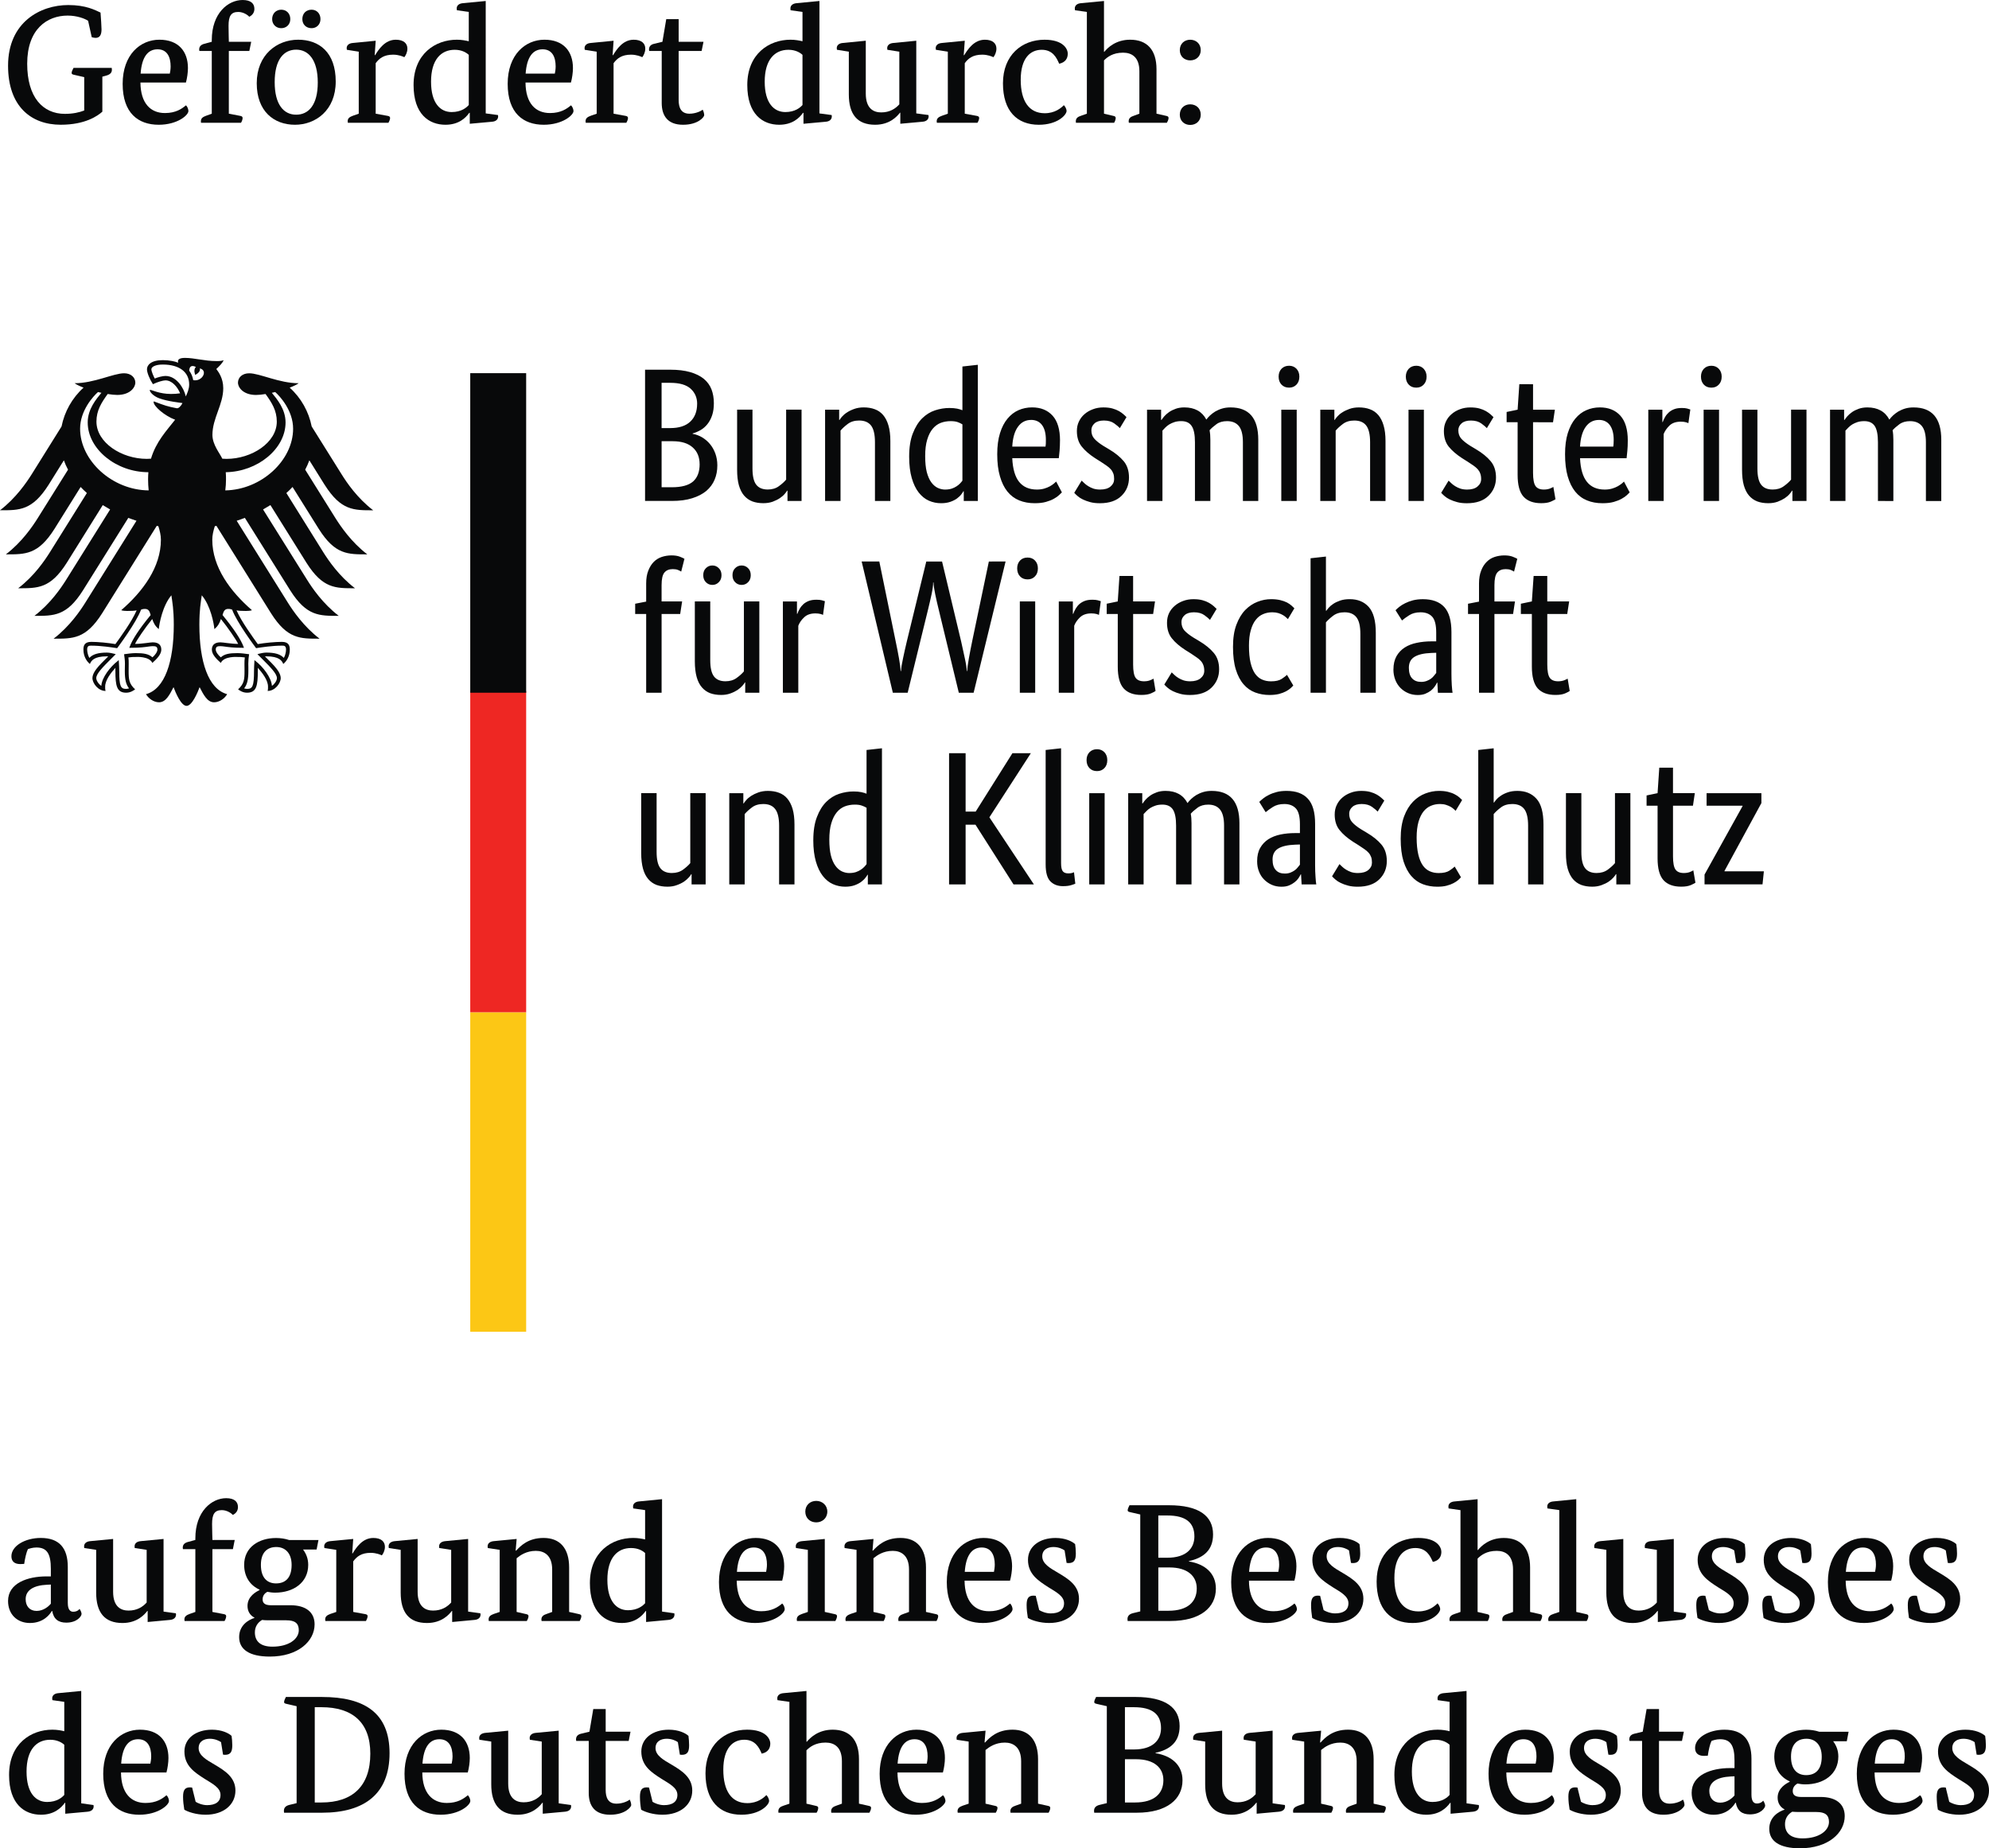 <?xml version="1.0" encoding="UTF-8" standalone="no"?>
<svg
   width="132.012pt"
   height="122.684pt"
   viewBox="0 0 132.012 122.684"
   version="1.1"
   id="svg359"
   xmlns="http://www.w3.org/2000/svg"
   xmlns:svg="http://www.w3.org/2000/svg">
  <defs
     id="defs359" />
  <path
     fill-rule="nonzero"
     fill="#08090a"
     fill-opacity="1"
     d="M 400.531,-82.043 H -24.469 V 155.957 H 400.531 Z m -0.461,0.461 V 155.496 H -24.008 V -81.582 H 400.07"
     id="path2" />
  <path
     fill-rule="nonzero"
     fill="#08090a"
     fill-opacity="1"
     d="m 5.848,1.379 c -0.234,-0.152 -0.746,-0.344 -1.359,-0.344 -1.359,0 -2.684,0.891 -2.684,3.195 0,2.227 1.035,3.328 2.504,3.328 0.535,0 0.957,-0.098 1.281,-0.223 v -2.215 l -0.68,-0.156 c -0.109,-0.023 -0.156,-0.055 -0.156,-0.121 0,-0.102 0.078,-0.234 0.125,-0.336 h 2.535 c 0,0 0.012,0.066 0.012,0.125 0,0.176 -0.098,0.309 -0.375,0.387 l -0.258,0.07 v 2.324 c -0.301,0.27 -1.125,0.867 -2.762,0.867 -1.961,0 -3.496,-1.211 -3.496,-3.918 0,-2.895 2.148,-4.027 3.996,-4.027 1.18,0 1.773,0.332 2.141,0.5 0.031,0.332 0.066,1.023 0.066,1.113 0,0.344 -0.102,0.566 -0.391,0.566 -0.09,0 -0.18,-0.023 -0.258,-0.043 l -0.242,-1.094"
     id="path96" />
  <path
     fill-rule="nonzero"
     fill="#08090a"
     fill-opacity="1"
     d="m 11.27,4.887 c 0.023,-0.102 0.055,-0.289 0.055,-0.477 0,-0.613 -0.223,-1.137 -0.867,-1.137 -0.656,0 -1.047,0.523 -1.125,1.613 z m -1.949,0.59 c 0.012,1.383 0.672,2.027 1.625,2.027 0.715,0 1.117,-0.277 1.395,-0.512 0.109,0.09 0.164,0.277 0.164,0.379 0,0.277 -0.734,0.91 -1.969,0.91 -1.367,0 -2.395,-0.777 -2.395,-2.715 0,-1.938 1.172,-2.93 2.438,-2.93 1.258,0 1.895,0.77 1.895,1.883 0,0.289 -0.055,0.68 -0.133,0.957 H 9.32"
     id="path97" />
  <path
     fill-rule="nonzero"
     fill="#08090a"
     fill-opacity="1"
     d="m 16.547,3.383 h -1.359 v 4.164 l 0.758,0.145 c 0.113,0.023 0.156,0.059 0.156,0.148 0,0.109 -0.078,0.277 -0.109,0.309 h -2.652 c 0,0 -0.008,-0.066 -0.008,-0.098 0,-0.203 0.133,-0.289 0.344,-0.367 l 0.379,-0.137 v -4.164 h -0.824 c 0,0 -0.012,-0.066 -0.012,-0.098 0,-0.211 0.133,-0.324 0.344,-0.379 l 0.492,-0.133 v -0.113 c 0,-1.793 1.09,-2.66 2.047,-2.66 0.559,0 0.781,0.246 0.781,0.59 0,0.277 -0.168,0.434 -0.336,0.523 -0.098,-0.109 -0.391,-0.32 -0.734,-0.32 -0.477,0 -0.645,0.266 -0.645,0.922 0,0.344 0.02,1.059 0.02,1.059 h 1.484 l -0.125,0.609"
     id="path98" />
  <path
     fill-rule="nonzero"
     fill="#08090a"
     fill-opacity="1"
     d="m 20.68,1.871 c -0.359,0 -0.613,-0.246 -0.613,-0.602 0,-0.379 0.254,-0.625 0.613,-0.625 0.332,0 0.59,0.246 0.59,0.625 0,0.355 -0.258,0.602 -0.59,0.602 z m -2.449,3.582 c 0,1.492 0.602,2.16 1.426,2.16 0.824,0 1.434,-0.645 1.434,-2.137 0,-1.492 -0.609,-2.18 -1.434,-2.18 -0.824,0 -1.426,0.656 -1.426,2.156 z m 0.434,-3.582 c -0.336,0 -0.602,-0.246 -0.602,-0.602 0,-0.379 0.266,-0.625 0.602,-0.625 0.344,0 0.602,0.246 0.602,0.625 0,0.355 -0.258,0.602 -0.602,0.602 z m 3.617,3.539 c 0,1.926 -1.348,2.871 -2.703,2.871 -1.395,0 -2.539,-0.887 -2.539,-2.758 0,-1.883 1.336,-2.887 2.75,-2.887 1.391,0 2.492,0.836 2.492,2.773"
     id="path99" />
  <path
     fill-rule="nonzero"
     fill="#08090a"
     fill-opacity="1"
     d="m 24.867,3.66 h 0.031 c 0.234,-0.375 0.648,-1.023 1.371,-1.023 0.523,0 0.77,0.246 0.77,0.59 0,0.246 -0.113,0.457 -0.203,0.57 -0.086,-0.043 -0.367,-0.168 -0.746,-0.168 -0.609,0 -0.922,0.246 -1.156,0.566 v 3.352 l 0.801,0.145 c 0.113,0.023 0.156,0.059 0.156,0.148 0,0.109 -0.09,0.277 -0.109,0.309 h -2.695 c 0,0 -0.012,-0.066 -0.012,-0.098 0,-0.203 0.133,-0.289 0.344,-0.367 l 0.391,-0.137 v -4.117 l -0.789,-0.125 c 0,0 -0.012,-0.066 -0.012,-0.109 0,-0.188 0.145,-0.324 0.41,-0.344 l 1.516,-0.148 -0.066,0.957"
     id="path100" />
  <path
     fill-rule="nonzero"
     fill="#08090a"
     fill-opacity="1"
     d="m 31.113,3.641 c -0.168,-0.156 -0.469,-0.336 -0.934,-0.336 -0.902,0 -1.57,0.648 -1.57,2.117 0,1.438 0.621,2.016 1.367,2.016 0.648,0 0.992,-0.301 1.137,-0.469 z m 1.125,3.887 0.812,0.109 c 0,0 0.012,0.047 0.012,0.09 0,0.199 -0.145,0.336 -0.414,0.355 l -1.469,0.133 v -0.723 h -0.035 c -0.242,0.348 -0.711,0.789 -1.578,0.789 -1.094,0 -2.117,-0.699 -2.117,-2.637 0,-2.07 1.449,-3.008 2.875,-3.008 0.32,0 0.598,0.059 0.789,0.102 V 0.793 l -0.789,-0.113 c 0,0 -0.012,-0.078 -0.012,-0.121 0,-0.191 0.145,-0.324 0.41,-0.348 l 1.516,-0.145 V 7.527"
     id="path101" />
  <path
     fill-rule="nonzero"
     fill="#08090a"
     fill-opacity="1"
     d="m 36.824,4.887 c 0.023,-0.102 0.055,-0.289 0.055,-0.477 0,-0.613 -0.219,-1.137 -0.867,-1.137 -0.656,0 -1.047,0.523 -1.125,1.613 z m -1.945,0.59 c 0.008,1.383 0.664,2.027 1.625,2.027 0.711,0 1.113,-0.277 1.391,-0.512 0.109,0.09 0.168,0.277 0.168,0.379 0,0.277 -0.738,0.91 -1.973,0.91 -1.367,0 -2.395,-0.777 -2.395,-2.715 0,-1.938 1.172,-2.93 2.441,-2.93 1.258,0 1.891,0.77 1.891,1.883 0,0.289 -0.055,0.68 -0.133,0.957 h -3.016"
     id="path102" />
  <path
     fill-rule="nonzero"
     fill="#08090a"
     fill-opacity="1"
     d="m 40.656,3.66 h 0.035 c 0.234,-0.375 0.645,-1.023 1.367,-1.023 0.523,0 0.77,0.246 0.77,0.59 0,0.246 -0.113,0.457 -0.199,0.57 -0.09,-0.043 -0.371,-0.168 -0.75,-0.168 -0.609,0 -0.922,0.246 -1.156,0.566 v 3.352 l 0.801,0.145 c 0.113,0.023 0.156,0.059 0.156,0.148 0,0.109 -0.086,0.277 -0.109,0.309 h -2.695 c 0,0 -0.012,-0.066 -0.012,-0.098 0,-0.203 0.133,-0.289 0.344,-0.367 l 0.395,-0.137 v -4.117 l -0.793,-0.125 c 0,0 -0.012,-0.066 -0.012,-0.109 0,-0.188 0.145,-0.324 0.41,-0.344 l 1.516,-0.148 -0.066,0.957"
     id="path103" />
  <path
     fill-rule="nonzero"
     fill="#08090a"
     fill-opacity="1"
     d="M 46.566,3.383 H 45.043 v 3.254 c 0,0.5 0.156,0.91 0.715,0.91 0.434,0 0.789,-0.188 0.879,-0.266 0.055,0.09 0.102,0.254 0.102,0.367 0,0.113 -0.391,0.633 -1.406,0.633 -1.012,0 -1.414,-0.59 -1.414,-1.445 v -3.453 h -0.832 c 0,0 -0.012,-0.066 -0.012,-0.098 0,-0.211 0.133,-0.336 0.344,-0.379 l 0.547,-0.133 0.254,-1.504 h 0.824 v 1.504 h 1.648 l -0.125,0.609"
     id="path104" />
  <path
     fill-rule="nonzero"
     fill="#08090a"
     fill-opacity="1"
     d="m 53.262,3.641 c -0.168,-0.156 -0.469,-0.336 -0.938,-0.336 -0.898,0 -1.57,0.648 -1.57,2.117 0,1.438 0.625,2.016 1.371,2.016 0.645,0 0.992,-0.301 1.137,-0.469 z m 1.125,3.887 0.812,0.109 c 0,0 0.008,0.047 0.008,0.09 0,0.199 -0.145,0.336 -0.41,0.355 l -1.469,0.133 v -0.723 h -0.035 c -0.242,0.348 -0.711,0.789 -1.578,0.789 -1.094,0 -2.117,-0.699 -2.117,-2.637 0,-2.07 1.445,-3.008 2.871,-3.008 0.324,0 0.602,0.059 0.793,0.102 V 0.793 l -0.793,-0.113 c 0,0 -0.008,-0.078 -0.008,-0.121 0,-0.191 0.145,-0.324 0.41,-0.348 l 1.516,-0.145 V 7.527"
     id="path105" />
  <path
     fill-rule="nonzero"
     fill="#08090a"
     fill-opacity="1"
     d="m 60.813,7.527 0.809,0.109 c 0,0 0.012,0.047 0.012,0.09 0,0.199 -0.145,0.336 -0.41,0.355 l -1.469,0.133 v -0.734 h -0.023 c -0.18,0.234 -0.668,0.801 -1.648,0.801 -1.191,0 -1.746,-0.699 -1.746,-2.012 v -2.84 l -0.789,-0.125 c 0,0 -0.012,-0.066 -0.012,-0.109 0,-0.188 0.145,-0.324 0.41,-0.344 l 1.516,-0.148 v 3.508 c 0,1.016 0.535,1.25 1.023,1.25 0.566,0 0.945,-0.246 1.203,-0.535 v -3.496 l -0.793,-0.125 c 0,0 -0.012,-0.066 -0.012,-0.109 0,-0.188 0.148,-0.324 0.414,-0.344 l 1.516,-0.148 v 4.824"
     id="path106" />
  <path
     fill-rule="nonzero"
     fill="#08090a"
     fill-opacity="1"
     d="m 63.961,3.66 h 0.035 c 0.234,-0.375 0.645,-1.023 1.371,-1.023 0.52,0 0.766,0.246 0.766,0.59 0,0.246 -0.109,0.457 -0.199,0.57 -0.09,-0.043 -0.367,-0.168 -0.746,-0.168 -0.613,0 -0.926,0.246 -1.156,0.566 v 3.352 l 0.801,0.145 c 0.109,0.023 0.156,0.059 0.156,0.148 0,0.109 -0.09,0.277 -0.113,0.309 h -2.695 c 0,0 -0.012,-0.066 -0.012,-0.098 0,-0.203 0.137,-0.289 0.348,-0.367 l 0.391,-0.137 v -4.117 l -0.793,-0.125 c 0,0 -0.012,-0.066 -0.012,-0.109 0,-0.188 0.148,-0.324 0.414,-0.344 l 1.516,-0.148 -0.07,0.957"
     id="path107" />
  <path
     fill-rule="nonzero"
     fill="#08090a"
     fill-opacity="1"
     d="m 69.141,3.305 c -0.746,0 -1.395,0.535 -1.395,1.996 0,1.402 0.547,2.215 1.594,2.215 0.691,0 1.09,-0.355 1.27,-0.535 0.102,0.102 0.18,0.277 0.18,0.379 0,0.277 -0.613,0.922 -1.84,0.922 -1.445,0 -2.383,-0.91 -2.383,-2.75 0,-1.879 1.258,-2.895 2.762,-2.895 1.227,0 1.539,0.602 1.539,0.926 0,0.301 -0.145,0.578 -0.57,0.668 -0.168,-0.391 -0.422,-0.926 -1.156,-0.926"
     id="path108" />
  <path
     fill-rule="nonzero"
     fill="#08090a"
     fill-opacity="1"
     d="m 73.273,3.441 h 0.02 c 0.223,-0.27 0.758,-0.805 1.715,-0.805 1.113,0 1.75,0.66 1.75,1.961 v 2.949 l 0.645,0.145 c 0.113,0.023 0.156,0.059 0.156,0.148 0,0.109 -0.09,0.277 -0.113,0.309 h -2.523 c 0,0 -0.012,-0.066 -0.012,-0.098 0,-0.203 0.133,-0.301 0.344,-0.367 l 0.367,-0.137 v -2.816 c 0,-0.945 -0.512,-1.234 -1.082,-1.234 -0.688,0 -1.055,0.301 -1.266,0.512 v 3.539 l 0.621,0.145 c 0.113,0.023 0.156,0.059 0.156,0.148 0,0.109 -0.078,0.277 -0.109,0.309 h -2.531 c 0,0 -0.008,-0.066 -0.008,-0.098 0,-0.203 0.133,-0.301 0.344,-0.367 L 72.137,7.547 V 0.793 l -0.789,-0.113 c 0,0 -0.012,-0.078 -0.012,-0.121 0,-0.191 0.145,-0.324 0.41,-0.348 l 1.527,-0.145 V 3.441"
     id="path109" />
  <path
     fill-rule="nonzero"
     fill="#08090a"
     fill-opacity="1"
     d="m 78.996,8.293 c -0.391,0 -0.691,-0.266 -0.691,-0.68 0,-0.422 0.301,-0.688 0.691,-0.688 0.391,0 0.699,0.266 0.699,0.688 0,0.414 -0.309,0.68 -0.699,0.68 z m 0,-4.285 c -0.391,0 -0.691,-0.266 -0.691,-0.68 0,-0.422 0.301,-0.691 0.691,-0.691 0.391,0 0.699,0.27 0.699,0.691 0,0.414 -0.309,0.68 -0.699,0.68"
     id="path110" />
  <path
     fill-rule="nonzero"
     fill="#08090a"
     fill-opacity="1"
     d="m 3.117,105.191 c -0.898,0.043 -1.414,0.367 -1.414,0.957 0,0.469 0.27,0.781 0.727,0.781 0.457,0 0.801,-0.305 0.945,-0.48 v -1.27 z m 1.383,1.215 c 0,0.445 0.168,0.578 0.355,0.578 0.258,0 0.391,-0.133 0.422,-0.191 0.059,0.078 0.137,0.234 0.137,0.336 0,0.145 -0.289,0.578 -1.016,0.578 -0.512,0 -0.836,-0.223 -0.934,-0.777 h -0.023 c -0.121,0.211 -0.535,0.801 -1.457,0.801 -0.848,0 -1.449,-0.582 -1.449,-1.461 0,-1.191 1.305,-1.633 2.551,-1.633 h 0.289 v -0.504 c 0,-1.012 -0.266,-1.414 -0.957,-1.414 -0.258,0 -0.48,0.078 -0.566,0.109 -0.102,0.215 -0.191,0.605 -0.246,0.98 0,0 -0.168,0.012 -0.258,0.012 -0.379,0 -0.59,-0.176 -0.59,-0.52 0,-0.691 0.914,-1.215 1.949,-1.215 1.227,0 1.793,0.668 1.793,1.926 v 2.395"
     id="path111" />
  <path
     fill-rule="nonzero"
     fill="#08090a"
     fill-opacity="1"
     d="m 10.855,106.973 0.816,0.113 c 0,0 0.012,0.043 0.012,0.086 0,0.199 -0.148,0.336 -0.414,0.355 l -1.469,0.137 v -0.734 h -0.023 c -0.176,0.234 -0.668,0.801 -1.648,0.801 -1.191,0 -1.746,-0.703 -1.746,-2.016 v -2.84 l -0.793,-0.121 c 0,0 -0.008,-0.066 -0.008,-0.113 0,-0.188 0.145,-0.32 0.41,-0.344 l 1.516,-0.145 v 3.508 c 0,1.012 0.535,1.246 1.023,1.246 0.566,0 0.945,-0.246 1.203,-0.535 v -3.496 l -0.793,-0.121 c 0,0 -0.008,-0.066 -0.008,-0.113 0,-0.188 0.141,-0.32 0.41,-0.344 l 1.512,-0.145 v 4.82"
     id="path112" />
  <path
     fill-rule="nonzero"
     fill="#08090a"
     fill-opacity="1"
     d="m 15.457,102.828 h -1.359 v 4.168 l 0.758,0.145 c 0.109,0.023 0.156,0.055 0.156,0.145 0,0.109 -0.078,0.277 -0.113,0.312 h -2.648 c 0,0 -0.012,-0.07 -0.012,-0.102 0,-0.199 0.137,-0.289 0.348,-0.367 l 0.379,-0.133 v -4.168 h -0.824 c 0,0 -0.012,-0.062 -0.012,-0.098 0,-0.211 0.133,-0.32 0.344,-0.379 l 0.492,-0.133 v -0.109 c 0,-1.793 1.09,-2.664 2.047,-2.664 0.555,0 0.781,0.246 0.781,0.59 0,0.281 -0.168,0.434 -0.336,0.523 -0.098,-0.109 -0.391,-0.32 -0.734,-0.32 -0.48,0 -0.648,0.266 -0.648,0.922 0,0.344 0.023,1.059 0.023,1.059 h 1.48 l -0.121,0.609"
     id="path113" />
  <path
     fill-rule="nonzero"
     fill="#08090a"
     fill-opacity="1"
     d="m 17.316,103.875 c 0,0.883 0.445,1.227 1.004,1.227 0.602,0 1.035,-0.344 1.035,-1.227 0,-0.789 -0.434,-1.188 -1.016,-1.188 -0.578,0 -1.023,0.332 -1.023,1.188 z m 0.492,3.676 c -0.156,0 -0.293,-0.008 -0.414,-0.023 -0.289,0.168 -0.477,0.449 -0.477,0.824 0,0.582 0.355,0.949 1.168,0.949 1.078,0 1.746,-0.504 1.746,-1.09 0,-0.461 -0.254,-0.66 -0.824,-0.66 z m 3.203,-4.699 h -0.898 c 0.211,0.281 0.344,0.613 0.344,1.016 0,1.18 -0.98,1.848 -2.195,1.848 -0.188,0 -0.355,-0.023 -0.52,-0.055 -0.16,0.086 -0.312,0.242 -0.312,0.5 0,0.266 0.176,0.391 0.555,0.391 h 1.293 c 1.023,0 1.602,0.465 1.602,1.266 0,1.117 -1.09,2.141 -2.973,2.141 -1.367,0 -2.035,-0.48 -2.035,-1.293 0,-0.777 0.609,-1.145 1.012,-1.27 v -0.023 c -0.289,-0.152 -0.457,-0.422 -0.457,-0.777 0,-0.645 0.59,-0.945 0.801,-1.055 v -0.023 c -0.621,-0.281 -1.023,-0.848 -1.023,-1.648 0,-1.172 0.98,-1.781 2.117,-1.781 0.301,0 0.59,0.043 0.867,0.133 h 1.949 l -0.125,0.633"
     id="path114" />
  <path
     fill-rule="nonzero"
     fill="#08090a"
     fill-opacity="1"
     d="m 23.375,103.109 h 0.031 c 0.234,-0.379 0.648,-1.023 1.371,-1.023 0.523,0 0.77,0.242 0.77,0.59 0,0.242 -0.113,0.457 -0.203,0.566 -0.086,-0.043 -0.367,-0.168 -0.746,-0.168 -0.609,0 -0.922,0.246 -1.156,0.57 v 3.352 l 0.801,0.145 c 0.113,0.023 0.156,0.055 0.156,0.145 0,0.109 -0.09,0.277 -0.109,0.312 h -2.695 c 0,0 -0.012,-0.07 -0.012,-0.102 0,-0.199 0.133,-0.289 0.344,-0.367 l 0.391,-0.133 v -4.121 l -0.789,-0.121 c 0,0 -0.012,-0.066 -0.012,-0.113 0,-0.188 0.145,-0.32 0.41,-0.344 l 1.516,-0.145 -0.066,0.957"
     id="path115" />
  <path
     fill-rule="nonzero"
     fill="#08090a"
     fill-opacity="1"
     d="m 31.07,106.973 0.812,0.113 c 0,0 0.012,0.043 0.012,0.086 0,0.199 -0.145,0.336 -0.414,0.355 l -1.469,0.137 v -0.734 h -0.023 c -0.176,0.234 -0.668,0.801 -1.648,0.801 -1.191,0 -1.746,-0.703 -1.746,-2.016 v -2.84 l -0.789,-0.121 c 0,0 -0.012,-0.066 -0.012,-0.113 0,-0.188 0.145,-0.32 0.41,-0.344 l 1.516,-0.145 v 3.508 c 0,1.012 0.535,1.246 1.023,1.246 0.566,0 0.945,-0.246 1.203,-0.535 v -3.496 l -0.793,-0.121 c 0,0 -0.008,-0.066 -0.008,-0.113 0,-0.188 0.145,-0.32 0.41,-0.344 l 1.516,-0.145 v 4.82"
     id="path116" />
  <path
     fill-rule="nonzero"
     fill="#08090a"
     fill-opacity="1"
     d="m 37.773,106.996 0.656,0.145 c 0.113,0.023 0.156,0.055 0.156,0.145 0,0.109 -0.09,0.277 -0.109,0.312 h -2.531 c 0,0 -0.012,-0.07 -0.012,-0.102 0,-0.199 0.137,-0.301 0.348,-0.367 l 0.367,-0.133 v -2.816 c 0,-0.949 -0.535,-1.238 -1.082,-1.238 -0.633,0 -1.047,0.301 -1.277,0.492 v 3.562 l 0.633,0.145 c 0.113,0.023 0.156,0.055 0.156,0.145 0,0.109 -0.09,0.277 -0.113,0.312 h -2.523 c 0,0 -0.012,-0.07 -0.012,-0.102 0,-0.199 0.133,-0.289 0.344,-0.367 l 0.391,-0.133 v -4.121 l -0.793,-0.121 c 0,0 -0.008,-0.066 -0.008,-0.113 0,-0.188 0.145,-0.32 0.41,-0.344 l 1.516,-0.145 -0.066,0.777 h 0.031 c 0.301,-0.32 0.801,-0.844 1.824,-0.844 1.094,0 1.695,0.699 1.695,1.957 v 2.953"
     id="path117" />
  <path
     fill-rule="nonzero"
     fill="#08090a"
     fill-opacity="1"
     d="m 42.816,103.086 c -0.168,-0.156 -0.469,-0.332 -0.934,-0.332 -0.902,0 -1.57,0.645 -1.57,2.113 0,1.438 0.625,2.016 1.367,2.016 0.648,0 0.992,-0.301 1.137,-0.465 z m 1.125,3.887 0.812,0.113 c 0,0 0.012,0.043 0.012,0.086 0,0.199 -0.145,0.336 -0.414,0.355 l -1.469,0.137 v -0.727 h -0.031 c -0.246,0.348 -0.715,0.793 -1.582,0.793 -1.09,0 -2.117,-0.703 -2.117,-2.641 0,-2.07 1.449,-3.004 2.875,-3.004 0.32,0 0.602,0.055 0.789,0.098 v -1.945 l -0.789,-0.113 c 0,0 -0.012,-0.078 -0.012,-0.121 0,-0.191 0.145,-0.324 0.41,-0.344 l 1.516,-0.148 v 7.461"
     id="path118" />
  <path
     fill-rule="nonzero"
     fill="#08090a"
     fill-opacity="1"
     d="m 50.848,104.336 c 0.02,-0.102 0.055,-0.293 0.055,-0.48 0,-0.613 -0.223,-1.137 -0.871,-1.137 -0.656,0 -1.043,0.523 -1.121,1.617 z m -1.949,0.586 c 0.012,1.383 0.668,2.027 1.625,2.027 0.711,0 1.113,-0.277 1.391,-0.512 0.109,0.09 0.168,0.277 0.168,0.379 0,0.277 -0.734,0.914 -1.973,0.914 -1.367,0 -2.391,-0.781 -2.391,-2.719 0,-1.938 1.168,-2.926 2.438,-2.926 1.258,0 1.891,0.766 1.891,1.883 0,0.285 -0.055,0.676 -0.133,0.953 h -3.016"
     id="path119" />
  <path
     fill-rule="nonzero"
     fill="#08090a"
     fill-opacity="1"
     d="m 54.176,101.051 c -0.414,0 -0.727,-0.281 -0.727,-0.715 0,-0.422 0.312,-0.711 0.727,-0.711 0.398,0 0.734,0.289 0.734,0.711 0,0.434 -0.336,0.715 -0.734,0.715 z m 0.566,5.945 0.656,0.145 c 0.113,0.023 0.156,0.055 0.156,0.145 0,0.109 -0.09,0.277 -0.109,0.312 h -2.551 c 0,0 -0.012,-0.07 -0.012,-0.102 0,-0.199 0.133,-0.289 0.348,-0.367 l 0.387,-0.133 v -4.121 l -0.789,-0.121 c 0,0 -0.012,-0.066 -0.012,-0.113 0,-0.188 0.145,-0.32 0.414,-0.344 l 1.512,-0.145 v 4.844"
     id="path120" />
  <path
     fill-rule="nonzero"
     fill="#08090a"
     fill-opacity="1"
     d="m 61.457,106.996 0.656,0.145 c 0.113,0.023 0.156,0.055 0.156,0.145 0,0.109 -0.09,0.277 -0.109,0.312 h -2.531 c 0,0 -0.008,-0.07 -0.008,-0.102 0,-0.199 0.133,-0.301 0.344,-0.367 l 0.367,-0.133 v -2.816 c 0,-0.949 -0.535,-1.238 -1.078,-1.238 -0.637,0 -1.047,0.301 -1.281,0.492 v 3.562 l 0.633,0.145 c 0.113,0.023 0.156,0.055 0.156,0.145 0,0.109 -0.09,0.277 -0.109,0.312 h -2.527 c 0,0 -0.012,-0.07 -0.012,-0.102 0,-0.199 0.133,-0.289 0.344,-0.367 l 0.391,-0.133 v -4.121 l -0.793,-0.121 c 0,0 -0.008,-0.066 -0.008,-0.113 0,-0.188 0.145,-0.32 0.41,-0.344 l 1.516,-0.145 -0.066,0.777 h 0.031 c 0.301,-0.32 0.801,-0.844 1.828,-0.844 1.09,0 1.691,0.699 1.691,1.957 v 2.953"
     id="path121" />
  <path
     fill-rule="nonzero"
     fill="#08090a"
     fill-opacity="1"
     d="m 65.969,104.336 c 0.02,-0.102 0.055,-0.293 0.055,-0.48 0,-0.613 -0.223,-1.137 -0.867,-1.137 -0.656,0 -1.047,0.523 -1.125,1.617 z m -1.949,0.586 c 0.012,1.383 0.668,2.027 1.625,2.027 0.715,0 1.113,-0.277 1.391,-0.512 0.113,0.09 0.168,0.277 0.168,0.379 0,0.277 -0.734,0.914 -1.969,0.914 -1.371,0 -2.395,-0.781 -2.395,-2.719 0,-1.938 1.168,-2.926 2.438,-2.926 1.258,0 1.895,0.766 1.895,1.883 0,0.285 -0.059,0.676 -0.137,0.953 h -3.016"
     id="path122" />
  <path
     fill-rule="nonzero"
     fill="#08090a"
     fill-opacity="1"
     d="m 70.656,102.91 c -0.121,-0.09 -0.402,-0.223 -0.734,-0.223 -0.367,0 -0.746,0.156 -0.746,0.621 0,0.492 0.52,0.781 1.055,1.094 0.668,0.398 1.383,0.832 1.383,1.723 0,0.914 -0.758,1.605 -1.984,1.605 -0.621,0 -1.18,-0.188 -1.41,-0.336 -0.047,-0.277 -0.082,-0.566 -0.082,-0.855 0,-0.445 0.125,-0.625 0.457,-0.625 0.059,0 0.148,0.012 0.148,0.012 l 0.23,0.945 c 0.113,0.078 0.438,0.223 0.758,0.223 0.547,0 0.891,-0.211 0.891,-0.676 0,-0.48 -0.535,-0.746 -1.035,-1.059 -0.68,-0.438 -1.359,-0.871 -1.359,-1.824 0,-0.871 0.758,-1.449 1.828,-1.449 0.645,0 1.102,0.223 1.301,0.41 0.023,0.156 0.047,0.391 0.047,0.613 0,0.387 -0.078,0.645 -0.48,0.645 -0.055,0 -0.133,-0.012 -0.133,-0.012 l -0.133,-0.832"
     id="path123" />
  <path
     fill-rule="nonzero"
     fill="#08090a"
     fill-opacity="1"
     d="m 77.617,104.043 h -0.738 v 2.875 h 0.672 c 1.301,0 1.879,-0.613 1.879,-1.48 0,-0.824 -0.613,-1.395 -1.812,-1.395 z m -0.137,-3.449 h -0.602 v 2.805 h 0.59 c 1.273,0 1.805,-0.625 1.805,-1.414 0,-0.914 -0.566,-1.391 -1.793,-1.391 z m 1.426,3.027 v 0.023 c 1.082,0.176 1.793,0.789 1.793,1.805 0,1.246 -1.023,2.148 -3.027,2.148 h -2.828 c 0,0 -0.012,-0.07 -0.012,-0.125 0,-0.176 0.09,-0.332 0.379,-0.398 l 0.469,-0.113 v -6.434 L 75,100.371 c -0.113,-0.023 -0.156,-0.055 -0.156,-0.125 0,-0.098 0.078,-0.23 0.121,-0.332 h 2.617 c 1.98,0 2.93,0.699 2.93,1.938 0,1.059 -0.648,1.559 -1.605,1.77"
     id="path124" />
  <path
     fill-rule="nonzero"
     fill="#08090a"
     fill-opacity="1"
     d="m 84.844,104.336 c 0.019,-0.102 0.055,-0.293 0.055,-0.48 0,-0.613 -0.223,-1.137 -0.871,-1.137 -0.656,0 -1.047,0.523 -1.125,1.617 z m -1.949,0.586 c 0.008,1.383 0.668,2.027 1.625,2.027 0.711,0 1.113,-0.277 1.391,-0.512 0.109,0.09 0.168,0.277 0.168,0.379 0,0.277 -0.734,0.914 -1.973,0.914 -1.367,0 -2.391,-0.781 -2.391,-2.719 0,-1.938 1.168,-2.926 2.438,-2.926 1.258,0 1.891,0.766 1.891,1.883 0,0.285 -0.055,0.676 -0.133,0.953 h -3.016"
     id="path125" />
  <path
     fill-rule="nonzero"
     fill="#08090a"
     fill-opacity="1"
     d="m 89.531,102.91 c -0.125,-0.09 -0.402,-0.223 -0.734,-0.223 -0.371,0 -0.746,0.156 -0.746,0.621 0,0.492 0.52,0.781 1.055,1.094 0.668,0.398 1.383,0.832 1.383,1.723 0,0.914 -0.758,1.605 -1.98,1.605 -0.625,0 -1.184,-0.188 -1.418,-0.336 -0.043,-0.277 -0.074,-0.566 -0.074,-0.855 0,-0.445 0.121,-0.625 0.453,-0.625 0.059,0 0.148,0.012 0.148,0.012 l 0.23,0.945 c 0.113,0.078 0.438,0.223 0.758,0.223 0.547,0 0.891,-0.211 0.891,-0.676 0,-0.48 -0.535,-0.746 -1.035,-1.059 -0.68,-0.438 -1.359,-0.871 -1.359,-1.824 0,-0.871 0.758,-1.449 1.828,-1.449 0.645,0 1.102,0.223 1.301,0.41 0.023,0.156 0.047,0.391 0.047,0.613 0,0.387 -0.078,0.645 -0.48,0.645 -0.055,0 -0.133,-0.012 -0.133,-0.012 l -0.133,-0.832"
     id="path126" />
  <path
     fill-rule="nonzero"
     fill="#08090a"
     fill-opacity="1"
     d="m 93.938,102.754 c -0.742,0 -1.391,0.535 -1.391,1.992 0,1.402 0.547,2.215 1.594,2.215 0.691,0 1.09,-0.355 1.27,-0.535 0.098,0.102 0.176,0.277 0.176,0.379 0,0.281 -0.609,0.926 -1.836,0.926 -1.445,0 -2.383,-0.914 -2.383,-2.75 0,-1.883 1.258,-2.895 2.762,-2.895 1.227,0 1.535,0.602 1.535,0.922 0,0.301 -0.145,0.582 -0.566,0.668 -0.168,-0.387 -0.422,-0.922 -1.16,-0.922"
     id="path127" />
  <path
     fill-rule="nonzero"
     fill="#08090a"
     fill-opacity="1"
     d="m 98.07,102.887 h 0.023 c 0.223,-0.27 0.758,-0.801 1.715,-0.801 1.113,0 1.746,0.656 1.746,1.957 v 2.953 l 0.648,0.145 c 0.109,0.023 0.152,0.055 0.152,0.145 0,0.109 -0.086,0.277 -0.109,0.312 h -2.527 c 0,0 -0.012,-0.07 -0.012,-0.102 0,-0.199 0.137,-0.301 0.348,-0.367 l 0.367,-0.133 v -2.816 c 0,-0.949 -0.512,-1.238 -1.082,-1.238 -0.688,0 -1.055,0.301 -1.27,0.512 v 3.543 l 0.625,0.145 c 0.109,0.023 0.156,0.055 0.156,0.145 0,0.109 -0.078,0.277 -0.109,0.312 h -2.531 c 0,0 -0.008,-0.07 -0.008,-0.102 0,-0.199 0.133,-0.301 0.344,-0.367 l 0.387,-0.133 v -6.758 l -0.789,-0.113 c 0,0 -0.012,-0.078 -0.012,-0.121 0,-0.191 0.145,-0.324 0.414,-0.344 l 1.523,-0.148 v 3.375"
     id="path128" />
  <path
     fill-rule="nonzero"
     fill="#08090a"
     fill-opacity="1"
     d="m 104.617,106.996 0.645,0.145 c 0.113,0.023 0.16,0.055 0.16,0.145 0,0.109 -0.078,0.277 -0.113,0.312 h -2.539 c 0,0 -0.012,-0.07 -0.012,-0.102 0,-0.199 0.137,-0.301 0.348,-0.367 l 0.387,-0.133 v -6.758 l -0.789,-0.113 c 0,0 -0.012,-0.078 -0.012,-0.121 0,-0.191 0.145,-0.324 0.414,-0.344 l 1.512,-0.148 v 7.484"
     id="path129" />
  <path
     fill-rule="nonzero"
     fill="#08090a"
     fill-opacity="1"
     d="m 111.09,106.973 0.809,0.113 c 0,0 0.012,0.043 0.012,0.086 0,0.199 -0.145,0.336 -0.41,0.355 l -1.469,0.137 v -0.734 h -0.023 c -0.176,0.234 -0.668,0.801 -1.648,0.801 -1.191,0 -1.746,-0.703 -1.746,-2.016 v -2.84 l -0.793,-0.121 c 0,0 -0.012,-0.066 -0.012,-0.113 0,-0.188 0.148,-0.32 0.414,-0.344 l 1.516,-0.145 v 3.508 c 0,1.012 0.531,1.246 1.023,1.246 0.566,0 0.945,-0.246 1.203,-0.535 v -3.496 l -0.793,-0.121 c 0,0 -0.008,-0.066 -0.008,-0.113 0,-0.188 0.145,-0.32 0.41,-0.344 l 1.516,-0.145 v 4.82"
     id="path130" />
  <path
     fill-rule="nonzero"
     fill="#08090a"
     fill-opacity="1"
     d="m 115.098,102.91 c -0.125,-0.09 -0.402,-0.223 -0.734,-0.223 -0.367,0 -0.746,0.156 -0.746,0.621 0,0.492 0.523,0.781 1.059,1.094 0.668,0.398 1.379,0.832 1.379,1.723 0,0.914 -0.758,1.605 -1.98,1.605 -0.625,0 -1.184,-0.188 -1.414,-0.336 -0.043,-0.277 -0.078,-0.566 -0.078,-0.855 0,-0.445 0.121,-0.625 0.457,-0.625 0.055,0 0.145,0.012 0.145,0.012 l 0.234,0.945 c 0.109,0.078 0.434,0.223 0.754,0.223 0.547,0 0.891,-0.211 0.891,-0.676 0,-0.48 -0.535,-0.746 -1.035,-1.059 -0.68,-0.438 -1.355,-0.871 -1.355,-1.824 0,-0.871 0.754,-1.449 1.824,-1.449 0.645,0 1.102,0.223 1.301,0.41 0.023,0.156 0.047,0.391 0.047,0.613 0,0.387 -0.078,0.645 -0.48,0.645 -0.055,0 -0.133,-0.012 -0.133,-0.012 l -0.133,-0.832"
     id="path131" />
  <path
     fill-rule="nonzero"
     fill="#08090a"
     fill-opacity="1"
     d="m 119.484,102.91 c -0.125,-0.09 -0.398,-0.223 -0.734,-0.223 -0.367,0 -0.746,0.156 -0.746,0.621 0,0.492 0.523,0.781 1.059,1.094 0.668,0.398 1.379,0.832 1.379,1.723 0,0.914 -0.758,1.605 -1.98,1.605 -0.625,0 -1.184,-0.188 -1.414,-0.336 -0.043,-0.277 -0.078,-0.566 -0.078,-0.855 0,-0.445 0.121,-0.625 0.457,-0.625 0.055,0 0.145,0.012 0.145,0.012 l 0.234,0.945 c 0.109,0.078 0.434,0.223 0.754,0.223 0.547,0 0.891,-0.211 0.891,-0.676 0,-0.48 -0.531,-0.746 -1.031,-1.059 -0.684,-0.438 -1.359,-0.871 -1.359,-1.824 0,-0.871 0.754,-1.449 1.824,-1.449 0.645,0 1.102,0.223 1.305,0.41 0.019,0.156 0.043,0.391 0.043,0.613 0,0.387 -0.078,0.645 -0.477,0.645 -0.059,0 -0.137,-0.012 -0.137,-0.012 l -0.133,-0.832"
     id="path132" />
  <path
     fill-rule="nonzero"
     fill="#08090a"
     fill-opacity="1"
     d="m 124.449,104.336 c 0.023,-0.102 0.059,-0.293 0.059,-0.48 0,-0.613 -0.223,-1.137 -0.871,-1.137 -0.656,0 -1.047,0.523 -1.125,1.617 z M 122.5,104.922 c 0.012,1.383 0.672,2.027 1.629,2.027 0.711,0 1.113,-0.277 1.391,-0.512 0.109,0.09 0.168,0.277 0.168,0.379 0,0.277 -0.734,0.914 -1.973,0.914 -1.367,0 -2.395,-0.781 -2.395,-2.719 0,-1.938 1.172,-2.926 2.441,-2.926 1.258,0 1.891,0.766 1.891,1.883 0,0.285 -0.055,0.676 -0.133,0.953 H 122.5"
     id="path133" />
  <path
     fill-rule="nonzero"
     fill="#08090a"
     fill-opacity="1"
     d="m 129.141,102.91 c -0.125,-0.09 -0.402,-0.223 -0.738,-0.223 -0.367,0 -0.742,0.156 -0.742,0.621 0,0.492 0.52,0.781 1.055,1.094 0.668,0.398 1.383,0.832 1.383,1.723 0,0.914 -0.758,1.605 -1.98,1.605 -0.625,0 -1.184,-0.188 -1.418,-0.336 -0.043,-0.277 -0.078,-0.566 -0.078,-0.855 0,-0.445 0.125,-0.625 0.457,-0.625 0.059,0 0.145,0.012 0.145,0.012 l 0.234,0.945 c 0.113,0.078 0.434,0.223 0.758,0.223 0.547,0 0.891,-0.211 0.891,-0.676 0,-0.48 -0.535,-0.746 -1.035,-1.059 -0.68,-0.438 -1.359,-0.871 -1.359,-1.824 0,-0.871 0.758,-1.449 1.828,-1.449 0.645,0 1.102,0.223 1.301,0.41 0.023,0.156 0.047,0.391 0.047,0.613 0,0.387 -0.078,0.645 -0.48,0.645 -0.055,0 -0.133,-0.012 -0.133,-0.012 l -0.133,-0.832"
     id="path134" />
  <path
     fill-rule="nonzero"
     fill="#08090a"
     fill-opacity="1"
     d="m 4.266,115.813 c -0.168,-0.152 -0.469,-0.332 -0.934,-0.332 -0.902,0 -1.57,0.645 -1.57,2.113 0,1.438 0.621,2.016 1.367,2.016 0.648,0 0.992,-0.301 1.137,-0.469 z m 1.125,3.887 0.812,0.113 c 0,0 0.012,0.043 0.012,0.09 0,0.199 -0.145,0.332 -0.414,0.355 l -1.469,0.133 v -0.723 h -0.031 c -0.246,0.344 -0.715,0.789 -1.582,0.789 -1.09,0 -2.117,-0.703 -2.117,-2.641 0,-2.07 1.449,-3.004 2.875,-3.004 0.32,0 0.602,0.055 0.789,0.102 v -1.949 l -0.789,-0.113 c 0,0 -0.012,-0.078 -0.012,-0.121 0,-0.188 0.145,-0.324 0.41,-0.344 l 1.516,-0.145 v 7.457"
     id="path135" />
  <path
     fill-rule="nonzero"
     fill="#08090a"
     fill-opacity="1"
     d="m 9.98,117.063 c 0.02,-0.102 0.055,-0.289 0.055,-0.48 0,-0.613 -0.223,-1.137 -0.867,-1.137 -0.66,0 -1.051,0.523 -1.125,1.617 z m -1.949,0.59 c 0.012,1.379 0.668,2.023 1.625,2.023 0.711,0 1.113,-0.277 1.391,-0.512 0.113,0.09 0.168,0.281 0.168,0.379 0,0.277 -0.734,0.914 -1.973,0.914 -1.367,0 -2.391,-0.781 -2.391,-2.719 0,-1.934 1.168,-2.926 2.438,-2.926 1.258,0 1.891,0.766 1.891,1.883 0,0.289 -0.055,0.676 -0.133,0.957 H 8.031"
     id="path136" />
  <path
     fill-rule="nonzero"
     fill="#08090a"
     fill-opacity="1"
     d="m 14.668,115.637 c -0.125,-0.09 -0.402,-0.223 -0.738,-0.223 -0.367,0 -0.746,0.156 -0.746,0.621 0,0.492 0.523,0.781 1.059,1.094 0.668,0.398 1.383,0.836 1.383,1.723 0,0.914 -0.758,1.605 -1.984,1.605 -0.621,0 -1.18,-0.191 -1.41,-0.336 -0.047,-0.277 -0.082,-0.566 -0.082,-0.855 0,-0.445 0.125,-0.625 0.457,-0.625 0.059,0 0.145,0.012 0.145,0.012 l 0.234,0.945 c 0.113,0.078 0.434,0.223 0.758,0.223 0.547,0 0.891,-0.211 0.891,-0.68 0,-0.477 -0.535,-0.742 -1.035,-1.055 -0.68,-0.434 -1.359,-0.867 -1.359,-1.828 0,-0.867 0.758,-1.445 1.828,-1.445 0.645,0 1.102,0.223 1.301,0.41 0.023,0.156 0.047,0.391 0.047,0.613 0,0.391 -0.078,0.645 -0.48,0.645 -0.055,0 -0.133,-0.012 -0.133,-0.012 l -0.133,-0.832"
     id="path137" />
  <path
     fill-rule="nonzero"
     fill="#08090a"
     fill-opacity="1"
     d="m 21.336,113.32 h -0.445 v 6.324 h 0.445 c 2.059,0 3.242,-1.082 3.242,-3.242 0,-2.082 -1.195,-3.082 -3.242,-3.082 z m 0.035,7.004 h -2.516 c 0,0 -0.012,-0.066 -0.012,-0.125 0,-0.176 0.086,-0.332 0.379,-0.398 l 0.465,-0.113 v -6.434 l -0.676,-0.156 c -0.113,-0.023 -0.156,-0.055 -0.156,-0.121 0,-0.102 0.074,-0.234 0.121,-0.336 h 2.395 c 2.805,0 4.484,1.047 4.484,3.73 0,2.703 -1.668,3.953 -4.484,3.953"
     id="path138" />
  <path
     fill-rule="nonzero"
     fill="#08090a"
     fill-opacity="1"
     d="m 29.977,117.063 c 0.023,-0.102 0.059,-0.289 0.059,-0.48 0,-0.613 -0.227,-1.137 -0.871,-1.137 -0.656,0 -1.047,0.523 -1.125,1.617 z m -1.949,0.59 c 0.012,1.379 0.672,2.023 1.629,2.023 0.711,0 1.113,-0.277 1.391,-0.512 0.109,0.09 0.168,0.281 0.168,0.379 0,0.277 -0.734,0.914 -1.973,0.914 -1.367,0 -2.395,-0.781 -2.395,-2.719 0,-1.934 1.172,-2.926 2.441,-2.926 1.258,0 1.891,0.766 1.891,1.883 0,0.289 -0.055,0.676 -0.133,0.957 h -3.02"
     id="path139" />
  <path
     fill-rule="nonzero"
     fill="#08090a"
     fill-opacity="1"
     d="m 37.082,119.699 0.812,0.113 c 0,0 0.012,0.043 0.012,0.09 0,0.199 -0.145,0.332 -0.414,0.355 l -1.469,0.133 v -0.734 h -0.02 c -0.18,0.234 -0.668,0.801 -1.648,0.801 -1.191,0 -1.75,-0.703 -1.75,-2.016 v -2.84 l -0.789,-0.121 c 0,0 -0.012,-0.066 -0.012,-0.113 0,-0.188 0.145,-0.32 0.414,-0.344 l 1.512,-0.145 v 3.508 c 0,1.012 0.535,1.246 1.023,1.246 0.57,0 0.945,-0.246 1.203,-0.535 v -3.496 l -0.789,-0.121 c 0,0 -0.012,-0.066 -0.012,-0.113 0,-0.188 0.145,-0.32 0.41,-0.344 l 1.516,-0.145 v 4.82"
     id="path140" />
  <path
     fill-rule="nonzero"
     fill="#08090a"
     fill-opacity="1"
     d="M 41.727,115.559 H 40.199 v 3.25 c 0,0.5 0.156,0.914 0.715,0.914 0.434,0 0.789,-0.188 0.879,-0.27 0.055,0.09 0.102,0.258 0.102,0.367 0,0.113 -0.391,0.637 -1.402,0.637 -1.016,0 -1.418,-0.59 -1.418,-1.445 v -3.453 h -0.832 c 0,0 -0.012,-0.066 -0.012,-0.102 0,-0.211 0.133,-0.332 0.344,-0.379 l 0.547,-0.133 0.254,-1.504 h 0.824 v 1.504 h 1.648 l -0.121,0.613"
     id="path141" />
  <path
     fill-rule="nonzero"
     fill="#08090a"
     fill-opacity="1"
     d="m 44.988,115.637 c -0.121,-0.09 -0.398,-0.223 -0.734,-0.223 -0.367,0 -0.746,0.156 -0.746,0.621 0,0.492 0.523,0.781 1.059,1.094 0.668,0.398 1.379,0.836 1.379,1.723 0,0.914 -0.758,1.605 -1.98,1.605 -0.625,0 -1.18,-0.191 -1.414,-0.336 -0.047,-0.277 -0.078,-0.566 -0.078,-0.855 0,-0.445 0.121,-0.625 0.457,-0.625 0.055,0 0.145,0.012 0.145,0.012 l 0.234,0.945 c 0.109,0.078 0.434,0.223 0.758,0.223 0.543,0 0.891,-0.211 0.891,-0.68 0,-0.477 -0.535,-0.742 -1.035,-1.055 -0.68,-0.434 -1.359,-0.867 -1.359,-1.828 0,-0.867 0.754,-1.445 1.824,-1.445 0.648,0 1.105,0.223 1.305,0.41 0.02,0.156 0.043,0.391 0.043,0.613 0,0.391 -0.078,0.645 -0.477,0.645 -0.059,0 -0.137,-0.012 -0.137,-0.012 l -0.133,-0.832"
     id="path142" />
  <path
     fill-rule="nonzero"
     fill="#08090a"
     fill-opacity="1"
     d="m 49.398,115.48 c -0.746,0 -1.391,0.535 -1.391,1.992 0,1.402 0.543,2.215 1.59,2.215 0.691,0 1.09,-0.355 1.27,-0.535 0.102,0.102 0.18,0.281 0.18,0.383 0,0.277 -0.613,0.922 -1.84,0.922 -1.445,0 -2.383,-0.914 -2.383,-2.75 0,-1.883 1.262,-2.895 2.762,-2.895 1.227,0 1.539,0.602 1.539,0.922 0,0.301 -0.145,0.582 -0.57,0.668 -0.164,-0.387 -0.422,-0.922 -1.156,-0.922"
     id="path143" />
  <path
     fill-rule="nonzero"
     fill="#08090a"
     fill-opacity="1"
     d="m 53.527,115.613 h 0.023 c 0.223,-0.266 0.758,-0.801 1.715,-0.801 1.113,0 1.746,0.656 1.746,1.961 v 2.949 l 0.648,0.145 c 0.109,0.023 0.156,0.055 0.156,0.145 0,0.109 -0.09,0.277 -0.113,0.312 h -2.527 c 0,0 -0.012,-0.066 -0.012,-0.102 0,-0.199 0.137,-0.301 0.348,-0.367 l 0.367,-0.133 v -2.816 c 0,-0.945 -0.512,-1.238 -1.082,-1.238 -0.688,0 -1.055,0.301 -1.27,0.512 v 3.543 l 0.625,0.145 c 0.109,0.023 0.156,0.055 0.156,0.145 0,0.109 -0.078,0.277 -0.113,0.312 h -2.527 c 0,0 -0.008,-0.066 -0.008,-0.102 0,-0.199 0.133,-0.301 0.344,-0.367 l 0.391,-0.133 v -6.758 l -0.793,-0.113 c 0,0 -0.012,-0.078 -0.012,-0.121 0,-0.188 0.148,-0.324 0.414,-0.344 l 1.523,-0.145 v 3.371"
     id="path144" />
  <path
     fill-rule="nonzero"
     fill="#08090a"
     fill-opacity="1"
     d="m 61.512,117.063 c 0.023,-0.102 0.055,-0.289 0.055,-0.48 0,-0.613 -0.219,-1.137 -0.867,-1.137 -0.656,0 -1.047,0.523 -1.125,1.617 z m -1.945,0.59 c 0.008,1.379 0.664,2.023 1.625,2.023 0.711,0 1.113,-0.277 1.391,-0.512 0.109,0.09 0.168,0.281 0.168,0.379 0,0.277 -0.738,0.914 -1.973,0.914 -1.367,0 -2.395,-0.781 -2.395,-2.719 0,-1.934 1.172,-2.926 2.441,-2.926 1.258,0 1.891,0.766 1.891,1.883 0,0.289 -0.055,0.676 -0.133,0.957 h -3.016"
     id="path145" />
  <path
     fill-rule="nonzero"
     fill="#08090a"
     fill-opacity="1"
     d="m 68.895,119.723 0.66,0.145 c 0.109,0.023 0.152,0.055 0.152,0.145 0,0.109 -0.086,0.277 -0.109,0.312 h -2.527 c 0,0 -0.012,-0.066 -0.012,-0.102 0,-0.199 0.133,-0.301 0.344,-0.367 l 0.371,-0.133 v -2.816 c 0,-0.945 -0.535,-1.238 -1.082,-1.238 -0.633,0 -1.047,0.301 -1.281,0.492 v 3.562 l 0.637,0.145 c 0.109,0.023 0.156,0.055 0.156,0.145 0,0.109 -0.09,0.277 -0.113,0.312 h -2.527 c 0,0 -0.012,-0.066 -0.012,-0.102 0,-0.199 0.133,-0.289 0.344,-0.367 l 0.395,-0.133 v -4.121 l -0.793,-0.121 c 0,0 -0.012,-0.066 -0.012,-0.113 0,-0.188 0.145,-0.32 0.41,-0.344 l 1.516,-0.145 -0.066,0.781 h 0.035 c 0.301,-0.324 0.801,-0.848 1.824,-0.848 1.094,0 1.691,0.699 1.691,1.961 v 2.949"
     id="path146" />
  <path
     fill-rule="nonzero"
     fill="#08090a"
     fill-opacity="1"
     d="m 75.398,116.773 h -0.734 v 2.871 h 0.668 c 1.301,0 1.883,-0.613 1.883,-1.48 0,-0.824 -0.613,-1.391 -1.816,-1.391 z m -0.133,-3.453 h -0.602 v 2.805 h 0.59 c 1.27,0 1.805,-0.625 1.805,-1.414 0,-0.914 -0.566,-1.391 -1.793,-1.391 z m 1.426,3.027 v 0.023 c 1.078,0.18 1.793,0.789 1.793,1.805 0,1.246 -1.027,2.148 -3.031,2.148 h -2.828 c 0,0 -0.012,-0.066 -0.012,-0.125 0,-0.176 0.09,-0.332 0.379,-0.398 l 0.469,-0.113 v -6.434 l -0.68,-0.156 c -0.109,-0.023 -0.156,-0.055 -0.156,-0.121 0,-0.102 0.078,-0.234 0.125,-0.336 h 2.617 c 1.98,0 2.926,0.703 2.926,1.938 0,1.059 -0.645,1.559 -1.602,1.77"
     id="path147" />
  <path
     fill-rule="nonzero"
     fill="#08090a"
     fill-opacity="1"
     d="m 84.465,119.699 0.812,0.113 c 0,0 0.012,0.043 0.012,0.09 0,0.199 -0.148,0.332 -0.414,0.355 l -1.469,0.133 v -0.734 h -0.023 c -0.176,0.234 -0.668,0.801 -1.648,0.801 -1.191,0 -1.746,-0.703 -1.746,-2.016 v -2.84 l -0.793,-0.121 c 0,0 -0.008,-0.066 -0.008,-0.113 0,-0.188 0.145,-0.32 0.41,-0.344 l 1.516,-0.145 v 3.508 c 0,1.012 0.535,1.246 1.023,1.246 0.566,0 0.945,-0.246 1.203,-0.535 v -3.496 l -0.789,-0.121 c 0,0 -0.012,-0.066 -0.012,-0.113 0,-0.188 0.141,-0.32 0.41,-0.344 l 1.516,-0.145 v 4.82"
     id="path148" />
  <path
     fill-rule="nonzero"
     fill="#08090a"
     fill-opacity="1"
     d="m 91.168,119.723 0.652,0.145 c 0.113,0.023 0.16,0.055 0.16,0.145 0,0.109 -0.09,0.277 -0.113,0.312 h -2.527 c 0,0 -0.012,-0.066 -0.012,-0.102 0,-0.199 0.137,-0.301 0.348,-0.367 l 0.367,-0.133 v -2.816 c 0,-0.945 -0.535,-1.238 -1.082,-1.238 -0.633,0 -1.047,0.301 -1.277,0.492 v 3.562 l 0.633,0.145 c 0.109,0.023 0.156,0.055 0.156,0.145 0,0.109 -0.09,0.277 -0.113,0.312 h -2.527 c 0,0 -0.012,-0.066 -0.012,-0.102 0,-0.199 0.137,-0.289 0.348,-0.367 l 0.391,-0.133 v -4.121 l -0.793,-0.121 c 0,0 -0.012,-0.066 -0.012,-0.113 0,-0.188 0.145,-0.32 0.414,-0.344 l 1.516,-0.145 -0.07,0.781 h 0.035 c 0.301,-0.324 0.801,-0.848 1.824,-0.848 1.094,0 1.695,0.699 1.695,1.961 v 2.949"
     id="path149" />
  <path
     fill-rule="nonzero"
     fill="#08090a"
     fill-opacity="1"
     d="m 96.211,115.813 c -0.168,-0.152 -0.469,-0.332 -0.934,-0.332 -0.902,0 -1.57,0.645 -1.57,2.113 0,1.438 0.625,2.016 1.367,2.016 0.648,0 0.992,-0.301 1.137,-0.469 z m 1.125,3.887 0.812,0.113 c 0,0 0.012,0.043 0.012,0.09 0,0.199 -0.145,0.332 -0.41,0.355 l -1.473,0.133 v -0.723 h -0.031 c -0.246,0.344 -0.715,0.789 -1.582,0.789 -1.09,0 -2.117,-0.703 -2.117,-2.641 0,-2.07 1.449,-3.004 2.875,-3.004 0.32,0 0.602,0.055 0.789,0.102 v -1.949 l -0.789,-0.113 c 0,0 -0.012,-0.078 -0.012,-0.121 0,-0.188 0.145,-0.324 0.41,-0.344 l 1.516,-0.145 v 7.457"
     id="path150" />
  <path
     fill-rule="nonzero"
     fill="#08090a"
     fill-opacity="1"
     d="m 101.922,117.063 c 0.023,-0.102 0.055,-0.289 0.055,-0.48 0,-0.613 -0.219,-1.137 -0.867,-1.137 -0.656,0 -1.047,0.523 -1.125,1.617 z m -1.945,0.59 c 0.008,1.379 0.664,2.023 1.625,2.023 0.711,0 1.113,-0.277 1.391,-0.512 0.109,0.09 0.168,0.281 0.168,0.379 0,0.277 -0.734,0.914 -1.973,0.914 -1.367,0 -2.391,-0.781 -2.391,-2.719 0,-1.934 1.168,-2.926 2.437,-2.926 1.258,0 1.891,0.766 1.891,1.883 0,0.289 -0.055,0.676 -0.133,0.957 h -3.016"
     id="path151" />
  <path
     fill-rule="nonzero"
     fill="#08090a"
     fill-opacity="1"
     d="m 106.613,115.637 c -0.121,-0.09 -0.402,-0.223 -0.734,-0.223 -0.367,0 -0.746,0.156 -0.746,0.621 0,0.492 0.52,0.781 1.055,1.094 0.668,0.398 1.383,0.836 1.383,1.723 0,0.914 -0.758,1.605 -1.98,1.605 -0.625,0 -1.184,-0.191 -1.414,-0.336 -0.047,-0.277 -0.082,-0.566 -0.082,-0.855 0,-0.445 0.125,-0.625 0.457,-0.625 0.059,0 0.145,0.012 0.145,0.012 l 0.234,0.945 c 0.113,0.078 0.438,0.223 0.758,0.223 0.547,0 0.891,-0.211 0.891,-0.68 0,-0.477 -0.535,-0.742 -1.035,-1.055 -0.68,-0.434 -1.359,-0.867 -1.359,-1.828 0,-0.867 0.758,-1.445 1.828,-1.445 0.645,0 1.102,0.223 1.301,0.41 0.023,0.156 0.047,0.391 0.047,0.613 0,0.391 -0.078,0.645 -0.48,0.645 -0.055,0 -0.133,-0.012 -0.133,-0.012 l -0.133,-0.832"
     id="path152" />
  <path
     fill-rule="nonzero"
     fill="#08090a"
     fill-opacity="1"
     d="m 111.633,115.559 h -1.523 v 3.25 c 0,0.5 0.156,0.914 0.711,0.914 0.434,0 0.789,-0.188 0.879,-0.27 0.059,0.09 0.102,0.258 0.102,0.367 0,0.113 -0.391,0.637 -1.402,0.637 -1.016,0 -1.414,-0.59 -1.414,-1.445 v -3.453 h -0.836 c 0,0 -0.012,-0.066 -0.012,-0.102 0,-0.211 0.133,-0.332 0.344,-0.379 l 0.547,-0.133 0.258,-1.504 h 0.824 v 1.504 h 1.648 l -0.125,0.613"
     id="path153" />
  <path
     fill-rule="nonzero"
     fill="#08090a"
     fill-opacity="1"
     d="m 114.863,117.918 c -0.902,0.047 -1.414,0.367 -1.414,0.957 0,0.469 0.266,0.781 0.723,0.781 0.457,0 0.801,-0.301 0.949,-0.48 v -1.27 z m 1.383,1.215 c 0,0.445 0.164,0.578 0.355,0.578 0.254,0 0.387,-0.133 0.422,-0.191 0.055,0.078 0.133,0.234 0.133,0.336 0,0.145 -0.289,0.578 -1.012,0.578 -0.512,0 -0.836,-0.223 -0.938,-0.777 h -0.023 c -0.121,0.211 -0.531,0.801 -1.457,0.801 -0.844,0 -1.449,-0.578 -1.449,-1.461 0,-1.191 1.305,-1.637 2.551,-1.637 h 0.293 v -0.5 c 0,-1.012 -0.27,-1.414 -0.961,-1.414 -0.254,0 -0.477,0.078 -0.566,0.113 -0.102,0.211 -0.191,0.602 -0.246,0.98 0,0 -0.168,0.012 -0.254,0.012 -0.379,0 -0.59,-0.18 -0.59,-0.527 0,-0.688 0.91,-1.211 1.949,-1.211 1.223,0 1.793,0.668 1.793,1.926 v 2.395"
     id="path154" />
  <path
     fill-rule="nonzero"
     fill="#08090a"
     fill-opacity="1"
     d="m 118.871,116.605 c 0,0.879 0.445,1.223 1.004,1.223 0.602,0 1.035,-0.344 1.035,-1.223 0,-0.793 -0.434,-1.191 -1.012,-1.191 -0.582,0 -1.027,0.332 -1.027,1.191 z m 0.492,3.672 c -0.156,0 -0.289,-0.012 -0.41,-0.019 -0.293,0.168 -0.48,0.445 -0.48,0.82 0,0.582 0.355,0.949 1.168,0.949 1.082,0 1.75,-0.504 1.75,-1.094 0,-0.457 -0.258,-0.656 -0.824,-0.656 z m 3.207,-4.699 h -0.902 c 0.211,0.281 0.344,0.613 0.344,1.016 0,1.18 -0.977,1.848 -2.191,1.848 -0.191,0 -0.355,-0.023 -0.523,-0.055 -0.156,0.09 -0.312,0.242 -0.312,0.5 0,0.266 0.18,0.391 0.555,0.391 h 1.293 c 1.023,0 1.602,0.465 1.602,1.27 0,1.113 -1.09,2.137 -2.969,2.137 -1.371,0 -2.039,-0.48 -2.039,-1.293 0,-0.777 0.613,-1.145 1.012,-1.27 v -0.019 c -0.289,-0.156 -0.457,-0.426 -0.457,-0.781 0,-0.645 0.59,-0.945 0.805,-1.059 v -0.019 c -0.625,-0.277 -1.027,-0.848 -1.027,-1.648 0,-1.168 0.98,-1.781 2.117,-1.781 0.301,0 0.59,0.043 0.867,0.133 h 1.949 l -0.121,0.633"
     id="path155" />
  <path
     fill-rule="nonzero"
     fill="#08090a"
     fill-opacity="1"
     d="m 126.367,117.063 c 0.019,-0.102 0.055,-0.289 0.055,-0.48 0,-0.613 -0.223,-1.137 -0.867,-1.137 -0.656,0 -1.047,0.523 -1.125,1.617 z m -1.949,0.59 c 0.012,1.379 0.668,2.023 1.625,2.023 0.715,0 1.113,-0.277 1.391,-0.512 0.113,0.09 0.168,0.281 0.168,0.379 0,0.277 -0.734,0.914 -1.969,0.914 -1.371,0 -2.395,-0.781 -2.395,-2.719 0,-1.934 1.168,-2.926 2.438,-2.926 1.258,0 1.895,0.766 1.895,1.883 0,0.289 -0.059,0.676 -0.137,0.957 h -3.016"
     id="path156" />
  <path
     fill-rule="nonzero"
     fill="#08090a"
     fill-opacity="1"
     d="m 131.055,115.637 c -0.121,-0.09 -0.402,-0.223 -0.734,-0.223 -0.367,0 -0.746,0.156 -0.746,0.621 0,0.492 0.523,0.781 1.055,1.094 0.668,0.398 1.383,0.836 1.383,1.723 0,0.914 -0.758,1.605 -1.98,1.605 -0.625,0 -1.184,-0.191 -1.414,-0.336 -0.047,-0.277 -0.078,-0.566 -0.078,-0.855 0,-0.445 0.121,-0.625 0.457,-0.625 0.055,0 0.145,0.012 0.145,0.012 l 0.23,0.945 c 0.113,0.078 0.438,0.223 0.758,0.223 0.547,0 0.891,-0.211 0.891,-0.68 0,-0.477 -0.535,-0.742 -1.035,-1.055 -0.68,-0.434 -1.359,-0.867 -1.359,-1.828 0,-0.867 0.758,-1.445 1.828,-1.445 0.645,0 1.102,0.223 1.301,0.41 0.023,0.156 0.047,0.391 0.047,0.613 0,0.391 -0.078,0.645 -0.48,0.645 -0.055,0 -0.133,-0.012 -0.133,-0.012 l -0.133,-0.832"
     id="path157" />
  <path
     fill-rule="nonzero"
     fill="#fcc715"
     fill-opacity="1"
     d="m 33.332,67.191 h 1.59 v 21.207 h -3.711 v -21.207 h 2.121"
     id="path158" />
  <path
     fill-rule="nonzero"
     fill="#ee2723"
     fill-opacity="1"
     d="m 33.332,45.871 h 1.59 v 21.32 h -3.711 v -21.32 h 2.121"
     id="path159" />
  <path
     fill-rule="nonzero"
     fill="#08090a"
     fill-opacity="1"
     d="m 34.922,24.77 v 21.211 h -3.711 v -21.211 h 3.711"
     id="path160" />
  <path
     fill-rule="nonzero"
     fill="#08090a"
     fill-opacity="1"
     d="m 14.953,32.551 c 0.031,-0.238 0.047,-0.48 0.047,-0.734 0,-0.137 0,-0.293 -0.016,-0.473 2.113,-0.031 3.969,-1.555 3.969,-3.305 0,-0.891 -0.582,-1.562 -0.91,-1.965 0.074,-0.016 0.148,-0.035 0.223,-0.051 0.309,0.27 1.188,1.223 1.188,2.434 0,2.102 -2.102,4.051 -4.5,4.094 z m -2.129,-7.316 c -0.039,-0.234 -0.129,-0.445 -0.262,-0.629 0.004,-0.215 0.094,-0.418 0.438,-0.25 -0.188,0.191 -0.043,0.527 -0.043,0.527 0,0 0.383,-0.176 0.305,-0.43 0.566,0.137 0.16,0.898 -0.437,0.781 z m -0.492,1.078 c -0.074,-0.312 -0.234,-0.637 -0.441,-0.879 -0.184,-0.219 -0.492,-0.48 -0.91,-0.48 -0.188,0 -0.508,0.086 -0.711,0.172 -0.074,-0.137 -0.223,-0.469 -0.223,-0.617 0,-0.156 0.262,-0.312 0.758,-0.312 1.094,0 1.75,0.496 1.75,1.324 0,0.293 -0.117,0.559 -0.223,0.793 z m 2.812,14.105 c 0.125,0 0.188,0.019 0.262,0.047 0.316,0.859 1.531,2.477 1.582,2.547 l 0.012,0.012 0.016,-0.004 c 0.297,-0.047 1.059,-0.164 1.695,-0.164 h 0.016 c 0.07,0 0.148,0 0.195,0.051 0.043,0.039 0.062,0.113 0.062,0.215 0,0.16 -0.066,0.43 -0.148,0.547 -0.223,-0.242 -0.582,-0.352 -1.16,-0.352 -0.176,0 -0.383,0.051 -0.492,0.078 l -0.047,0.012 -0.051,0.016 0.332,0.332 c 0.516,0.516 0.961,0.961 0.961,1.254 0,0.18 -0.172,0.414 -0.332,0.516 -0.035,-0.543 -0.582,-1.266 -1.113,-1.672 l -0.047,-0.035 -0.008,0.191 c -0.008,0.129 -0.02,0.32 -0.02,0.527 0,1.035 -0.105,1.191 -0.465,1.191 -0.055,0 -0.137,-0.016 -0.191,-0.035 0.203,-0.25 0.281,-0.578 0.281,-1.156 v -0.266 l -0.004,-0.215 c 0,-0.234 0.023,-0.41 0.043,-0.551 l 0.012,-0.078 -0.059,-0.008 c -0.168,-0.023 -0.477,-0.066 -0.715,-0.066 -0.512,0 -0.855,0.047 -1.105,0.281 -0.164,-0.133 -0.336,-0.363 -0.336,-0.512 0,-0.215 0.133,-0.23 0.309,-0.23 0.09,0 0.172,0.012 0.289,0.027 0.219,0.031 0.547,0.082 1.227,0.082 h 0.043 l -0.012,-0.043 c -0.176,-0.492 -0.648,-1.211 -1.406,-2.133 0.07,-0.246 0.137,-0.406 0.375,-0.406 z m -6.547,2.539 -0.016,0.043 h 0.043 c 0.68,0 1.012,-0.051 1.23,-0.082 0.113,-0.016 0.195,-0.027 0.285,-0.027 0.176,0 0.309,0.016 0.309,0.23 0,0.148 -0.168,0.379 -0.332,0.512 -0.25,-0.234 -0.598,-0.281 -1.109,-0.281 -0.238,0 -0.547,0.043 -0.715,0.066 l -0.055,0.008 0.008,0.078 c 0.02,0.141 0.047,0.316 0.047,0.551 l -0.004,0.215 -0.004,0.266 c 0,0.578 0.078,0.906 0.281,1.156 -0.051,0.019 -0.137,0.035 -0.191,0.035 -0.359,0 -0.461,-0.156 -0.461,-1.191 0,-0.207 -0.012,-0.398 -0.02,-0.527 l -0.012,-0.195 -0.043,0.039 c -0.531,0.406 -1.082,1.129 -1.113,1.672 -0.164,-0.102 -0.336,-0.336 -0.336,-0.516 0,-0.293 0.445,-0.738 0.961,-1.254 l 0.332,-0.332 -0.098,-0.027 c -0.109,-0.027 -0.316,-0.078 -0.488,-0.078 -0.578,0 -0.941,0.109 -1.164,0.352 -0.078,-0.117 -0.148,-0.387 -0.148,-0.547 0,-0.102 0.02,-0.176 0.062,-0.215 0.051,-0.051 0.129,-0.051 0.199,-0.051 h 0.012 c 0.637,0 1.398,0.117 1.695,0.164 l 0.02,0.004 0.012,-0.012 c 0.051,-0.07 1.262,-1.688 1.578,-2.547 0.074,-0.027 0.137,-0.047 0.262,-0.047 0.242,0 0.305,0.16 0.375,0.406 -0.758,0.922 -1.23,1.641 -1.402,2.133 z m -3.281,-14.5 c 0,-1.211 0.879,-2.164 1.188,-2.434 0.078,0.016 0.152,0.035 0.227,0.051 -0.332,0.402 -0.91,1.074 -0.91,1.965 0,1.77 1.891,3.305 4.027,3.305 -0.012,0.152 -0.02,0.309 -0.02,0.473 0,0.262 0.016,0.504 0.039,0.734 -2.418,-0.016 -4.551,-1.977 -4.551,-4.094 z m 16.234,3.727 c 1.086,1.715 1.934,1.688 3.219,1.688 -1.062,-0.812 -1.766,-1.855 -2.098,-2.391 l -1.984,-3.172 c -0.195,-0.98 -0.699,-1.895 -1.461,-2.578 0.258,-0.098 0.469,-0.199 0.598,-0.293 -1.297,0 -2.578,-0.66 -3.285,-0.66 -0.457,0 -0.746,0.273 -0.746,0.633 0.027,0.398 0.441,0.805 1.199,0.805 0.172,0 0.395,-0.023 0.633,-0.062 0.414,0.574 0.746,1.09 0.746,1.832 0,1.391 -1.66,2.473 -3.34,2.473 -0.094,0 -0.184,-0.004 -0.277,-0.012 -0.152,-0.344 -0.656,-0.922 -0.656,-1.578 0,-1.105 0.719,-2.008 0.719,-3.102 0,-0.68 -0.332,-1.098 -0.461,-1.273 0.207,-0.191 0.434,-0.426 0.484,-0.586 -0.117,0.051 -0.262,0.059 -0.469,0.059 -0.805,0 -1.457,-0.211 -2.098,-0.211 -0.363,0 -0.461,0.113 -0.461,0.219 0,0.039 0.004,0.082 0.016,0.102 -0.137,-0.055 -0.262,-0.09 -0.414,-0.117 -0.188,-0.035 -0.395,-0.055 -0.609,-0.055 -0.777,0 -1.051,0.324 -1.051,0.605 0,0.234 0.184,0.668 0.395,0.992 0.305,-0.148 0.668,-0.254 0.832,-0.254 0.414,0 0.781,0.395 0.973,0.859 -0.273,0.031 -0.328,0.043 -0.609,0.043 -0.754,0 -1.27,-0.27 -1.375,-0.27 -0.012,0 -0.031,0.004 -0.031,0.019 0,0.109 0.215,0.387 0.637,0.543 0.555,0.203 1.391,0.289 1.531,0.312 0,0.023 -0.145,0.285 -0.301,0.336 -0.035,0.012 -0.059,0.012 -0.098,0.004 -0.582,-0.113 -0.746,-0.164 -1.48,-0.445 -0.023,-0.008 -0.035,0.008 -0.035,0.031 0,0.293 0.754,0.934 1.43,1.18 -0.566,0.723 -1.27,1.461 -1.602,2.586 -0.094,0.008 -0.188,0.012 -0.281,0.012 -1.676,0 -3.34,-1.082 -3.34,-2.473 0,-0.742 0.332,-1.258 0.746,-1.832 0.242,0.039 0.461,0.062 0.633,0.062 0.762,0 1.172,-0.406 1.203,-0.805 0,-0.359 -0.293,-0.633 -0.746,-0.633 -0.707,0 -1.988,0.66 -3.285,0.66 0.125,0.094 0.34,0.195 0.594,0.293 -0.758,0.684 -1.266,1.598 -1.461,2.578 l -1.98,3.172 C 1.766,32.016 1.062,33.059 -9.7115365e-7,33.871 1.285,33.871 2.133,33.898 3.223,32.184 l 1.016,-1.629 c 0.074,0.211 0.168,0.418 0.277,0.621 l -2.023,3.234 c -0.336,0.535 -1.035,1.57 -2.102,2.387 1.285,0 2.137,0.031 3.223,-1.688 l 1.738,-2.785 c 0.133,0.141 0.27,0.273 0.414,0.402 l -2.457,3.934 c -0.34,0.539 -1.031,1.57 -2.102,2.387 1.285,0 2.137,0.031 3.223,-1.688 l 2.391,-3.832 c 0.16,0.098 0.32,0.195 0.488,0.289 l -2.922,4.676 c -0.34,0.539 -1.031,1.566 -2.102,2.387 1.285,0 2.137,0.027 3.219,-1.688 l 3.012,-4.816 c 0.18,0.066 0.359,0.133 0.543,0.191 l -3.402,5.445 c -0.332,0.531 -1.039,1.574 -2.098,2.383 1.281,0 2.133,0.031 3.219,-1.684 l 3.625,-5.805 c 0.035,0.008 0.074,0.016 0.109,0.023 0.098,0.312 0.168,0.605 0.168,0.895 0,1.824 -1.195,3.434 -2.633,4.68 0.094,0.039 0.254,0.051 0.398,0.051 0.297,0 0.488,-0.012 0.625,-0.039 -0.332,0.758 -1.047,1.734 -1.41,2.238 -0.469,-0.082 -1.152,-0.148 -1.602,-0.148 -0.469,0 -0.52,0.273 -0.52,0.516 0,0.426 0.199,0.766 0.43,0.953 0.086,-0.215 0.262,-0.508 1.129,-0.508 0.016,0 0.047,0.004 0.086,0.004 -0.254,0.285 -1.047,0.922 -1.047,1.438 0,0.344 0.375,0.855 0.871,0.855 -0.031,-0.109 -0.027,-0.211 -0.027,-0.289 0,-0.418 0.371,-0.906 0.684,-1.246 -0.012,0.102 -0.004,0.09 -0.004,0.207 0,0.988 0.09,1.445 0.715,1.445 0.309,0 0.52,-0.172 0.594,-0.223 -0.41,-0.375 -0.43,-0.668 -0.43,-1.223 0,-0.145 0.004,-0.285 0.004,-0.477 0,-0.129 0,-0.297 -0.02,-0.418 0.223,-0.031 0.312,-0.031 0.484,-0.031 0,0 0.891,-0.07 1.105,0.395 0.242,-0.223 0.594,-0.535 0.594,-0.883 0,-0.227 -0.105,-0.484 -0.566,-0.484 -0.172,0 -0.719,0.105 -1.176,0.105 0.121,-0.27 0.668,-1.07 1.141,-1.652 0.074,0.227 0.184,0.469 0.434,0.668 0.035,-0.371 0.254,-1.555 0.836,-2.242 0.066,0.465 0.16,0.945 0.16,1.953 0,2.453 -0.59,4.266 -1.844,4.609 0.164,0.285 0.508,0.539 0.867,0.539 0.457,0 0.707,-0.516 0.961,-1.004 0.133,0.359 0.5,1.242 0.863,1.242 0.367,0 0.734,-0.883 0.867,-1.242 0.254,0.488 0.504,1.004 0.961,1.004 0.359,0 0.703,-0.254 0.867,-0.539 -1.254,-0.344 -1.844,-2.156 -1.844,-4.609 0,-1.008 0.094,-1.488 0.16,-1.953 0.586,0.688 0.805,1.871 0.836,2.242 0.25,-0.199 0.363,-0.441 0.434,-0.668 0.473,0.582 1.02,1.383 1.145,1.652 -0.457,0 -1.004,-0.105 -1.18,-0.105 -0.457,0 -0.566,0.258 -0.566,0.484 0,0.348 0.352,0.66 0.594,0.883 0.215,-0.465 1.105,-0.395 1.105,-0.395 0.172,0 0.262,0 0.488,0.031 -0.02,0.121 -0.023,0.289 -0.023,0.418 0.004,0.191 0.004,0.332 0.004,0.477 0,0.555 -0.02,0.848 -0.426,1.223 0.07,0.051 0.285,0.223 0.59,0.223 0.629,0 0.719,-0.457 0.719,-1.445 0,-0.117 0.004,-0.105 -0.004,-0.207 0.312,0.34 0.68,0.828 0.68,1.246 0,0.078 0.004,0.18 -0.023,0.289 0.492,0 0.867,-0.512 0.867,-0.855 0,-0.516 -0.793,-1.152 -1.047,-1.438 0.043,0 0.07,-0.004 0.09,-0.004 0.863,0 1.039,0.293 1.125,0.508 0.234,-0.188 0.434,-0.527 0.434,-0.953 0,-0.242 -0.055,-0.516 -0.523,-0.516 -0.449,0 -1.133,0.066 -1.602,0.148 -0.359,-0.504 -1.074,-1.48 -1.41,-2.238 0.137,0.027 0.328,0.039 0.625,0.039 0.148,0 0.309,-0.012 0.398,-0.051 -1.434,-1.246 -2.633,-2.855 -2.633,-4.68 0,-0.289 0.07,-0.582 0.168,-0.895 0.035,-0.008 0.074,-0.016 0.109,-0.023 l 3.625,5.805 c 1.086,1.715 1.938,1.684 3.219,1.684 -1.055,-0.809 -1.766,-1.852 -2.098,-2.383 l -3.402,-5.445 c 0.184,-0.059 0.367,-0.125 0.543,-0.191 l 3.012,4.816 c 1.086,1.715 1.934,1.688 3.219,1.688 -1.066,-0.82 -1.762,-1.848 -2.098,-2.387 l -2.926,-4.676 c 0.168,-0.094 0.328,-0.191 0.488,-0.289 l 2.395,3.832 c 1.086,1.719 1.934,1.688 3.219,1.688 -1.066,-0.816 -1.762,-1.848 -2.102,-2.387 l -2.453,-3.934 c 0.145,-0.129 0.281,-0.262 0.41,-0.402 l 1.742,2.785 c 1.086,1.719 1.934,1.688 3.219,1.688 -1.066,-0.816 -1.762,-1.852 -2.102,-2.387 l -2.02,-3.234 c 0.109,-0.203 0.199,-0.41 0.277,-0.621 l 1.016,1.629"
     id="path161" />
  <path
     fill-rule="nonzero"
     fill="#08090a"
     fill-opacity="1"
     d="m 116.906,53.305 -2.449,4.504 v 0.027 h 2.613 l -0.09,0.867 h -3.848 v -0.652 l 2.523,-4.543 v -0.027 h -2.387 v -0.832 h 3.637 z m -4.543,0.176 h -1.324 v 3.359 c 0,0.426 0.055,0.719 0.164,0.875 0.109,0.156 0.293,0.234 0.555,0.234 0.152,0 0.281,-0.023 0.391,-0.062 0.109,-0.043 0.188,-0.082 0.238,-0.117 l 0.141,0.824 c -0.043,0.031 -0.145,0.086 -0.305,0.156 -0.16,0.07 -0.375,0.105 -0.641,0.105 -0.523,0 -0.914,-0.145 -1.176,-0.434 -0.262,-0.293 -0.391,-0.773 -0.391,-1.445 v -3.496 h -0.73 v -0.68 l 0.73,-0.152 0.113,-1.691 h 0.91 v 1.691 h 1.449 z m -4.152,5.223 h -0.934 v -0.68 h -0.027 c -0.023,0.051 -0.078,0.125 -0.164,0.223 -0.082,0.094 -0.191,0.188 -0.32,0.277 -0.129,0.086 -0.289,0.164 -0.473,0.23 -0.188,0.07 -0.391,0.102 -0.617,0.102 -0.27,0 -0.512,-0.039 -0.727,-0.117 -0.215,-0.082 -0.398,-0.211 -0.551,-0.387 -0.148,-0.176 -0.266,-0.406 -0.348,-0.688 -0.078,-0.281 -0.117,-0.629 -0.117,-1.043 v -3.973 h 1.023 v 3.898 c 0,0.504 0.082,0.867 0.246,1.078 0.164,0.215 0.418,0.324 0.762,0.324 0.293,0 0.543,-0.074 0.746,-0.223 0.199,-0.148 0.359,-0.293 0.477,-0.434 v -4.645 h 1.023 z m -6.789,0 v -3.898 c 0,-0.512 -0.086,-0.879 -0.258,-1.105 -0.172,-0.223 -0.438,-0.332 -0.789,-0.332 -0.305,0 -0.559,0.074 -0.758,0.227 -0.203,0.152 -0.363,0.301 -0.48,0.441 v 4.668 h -1.023 v -8.922 l 1.023,-0.113 v 3.598 h 0.027 c 0.031,-0.051 0.086,-0.117 0.156,-0.203 0.07,-0.082 0.172,-0.168 0.297,-0.25 0.125,-0.086 0.277,-0.16 0.461,-0.223 0.18,-0.062 0.391,-0.094 0.637,-0.094 0.531,0 0.949,0.172 1.262,0.52 0.312,0.344 0.465,0.914 0.465,1.715 v 3.973 z m -4.809,-4.883 c -0.027,-0.023 -0.066,-0.062 -0.121,-0.113 -0.055,-0.051 -0.125,-0.102 -0.207,-0.152 -0.086,-0.047 -0.188,-0.094 -0.305,-0.129 -0.117,-0.039 -0.25,-0.059 -0.402,-0.059 -0.219,0 -0.422,0.039 -0.613,0.121 -0.188,0.078 -0.352,0.207 -0.492,0.383 -0.137,0.176 -0.246,0.406 -0.328,0.688 -0.078,0.281 -0.121,0.625 -0.121,1.031 0,0.445 0.039,0.82 0.109,1.121 0.07,0.305 0.172,0.543 0.297,0.727 0.125,0.18 0.281,0.309 0.461,0.391 0.18,0.082 0.379,0.121 0.598,0.121 0.312,0 0.551,-0.055 0.715,-0.164 0.164,-0.109 0.277,-0.199 0.348,-0.266 l 0.414,0.707 c -0.039,0.051 -0.102,0.109 -0.18,0.184 -0.082,0.07 -0.184,0.141 -0.312,0.207 -0.125,0.066 -0.277,0.125 -0.461,0.172 -0.18,0.047 -0.387,0.066 -0.625,0.066 -0.336,0 -0.652,-0.055 -0.945,-0.164 -0.293,-0.109 -0.551,-0.289 -0.77,-0.543 -0.219,-0.25 -0.391,-0.578 -0.52,-0.98 -0.125,-0.406 -0.188,-0.906 -0.188,-1.504 0,-0.582 0.078,-1.074 0.227,-1.477 0.152,-0.406 0.352,-0.73 0.594,-0.977 0.242,-0.25 0.516,-0.43 0.816,-0.543 0.297,-0.113 0.598,-0.172 0.902,-0.172 0.227,0 0.426,0.019 0.598,0.062 0.172,0.043 0.32,0.094 0.441,0.16 0.121,0.062 0.223,0.129 0.305,0.199 0.078,0.07 0.145,0.133 0.195,0.184 z m -5.176,0.051 c -0.066,-0.074 -0.188,-0.18 -0.367,-0.309 -0.176,-0.129 -0.406,-0.195 -0.691,-0.195 -0.27,0 -0.477,0.062 -0.617,0.188 -0.145,0.129 -0.215,0.281 -0.215,0.457 0,0.227 0.062,0.414 0.195,0.559 0.129,0.148 0.328,0.309 0.598,0.477 l 0.379,0.227 c 0.414,0.242 0.738,0.508 0.973,0.789 0.234,0.281 0.352,0.645 0.352,1.09 0,0.48 -0.164,0.883 -0.496,1.211 -0.332,0.328 -0.812,0.492 -1.434,0.492 -0.242,0 -0.461,-0.023 -0.645,-0.074 -0.184,-0.051 -0.348,-0.109 -0.484,-0.176 -0.141,-0.066 -0.254,-0.141 -0.348,-0.223 -0.094,-0.078 -0.168,-0.152 -0.227,-0.219 l 0.492,-0.809 c 0.051,0.051 0.109,0.109 0.184,0.176 0.07,0.066 0.156,0.133 0.258,0.195 0.102,0.062 0.215,0.117 0.34,0.16 0.125,0.039 0.273,0.062 0.441,0.062 0.305,0 0.535,-0.07 0.695,-0.203 0.16,-0.133 0.238,-0.297 0.238,-0.492 0,-0.145 -0.016,-0.266 -0.055,-0.371 -0.039,-0.105 -0.094,-0.199 -0.172,-0.285 -0.074,-0.082 -0.168,-0.164 -0.277,-0.238 -0.109,-0.078 -0.234,-0.16 -0.379,-0.254 l -0.379,-0.238 c -0.379,-0.246 -0.676,-0.504 -0.887,-0.77 -0.219,-0.27 -0.324,-0.617 -0.324,-1.035 0,-0.227 0.043,-0.438 0.133,-0.625 0.09,-0.191 0.211,-0.355 0.371,-0.492 0.16,-0.141 0.348,-0.25 0.562,-0.328 0.215,-0.082 0.445,-0.121 0.688,-0.121 0.238,0 0.438,0.023 0.605,0.07 0.168,0.047 0.312,0.105 0.438,0.176 0.121,0.07 0.223,0.145 0.301,0.215 0.082,0.07 0.145,0.133 0.195,0.184 z m -6.172,4.113 c 0.145,0 0.27,-0.019 0.379,-0.062 0.109,-0.043 0.203,-0.094 0.285,-0.152 0.078,-0.055 0.148,-0.121 0.203,-0.195 0.055,-0.07 0.102,-0.133 0.145,-0.18 v -1.34 l -0.328,0.012 c -0.488,0.019 -0.859,0.102 -1.109,0.254 -0.254,0.152 -0.379,0.395 -0.379,0.73 0,0.312 0.07,0.547 0.215,0.699 0.141,0.16 0.34,0.234 0.59,0.234 z m -1.828,-0.816 c 0,-0.355 0.066,-0.648 0.203,-0.887 0.133,-0.234 0.312,-0.426 0.539,-0.574 0.23,-0.145 0.496,-0.25 0.805,-0.316 0.305,-0.062 0.633,-0.094 0.977,-0.094 h 0.316 v -0.578 c 0,-0.516 -0.09,-0.867 -0.273,-1.062 -0.18,-0.191 -0.434,-0.289 -0.762,-0.289 -0.305,0 -0.555,0.066 -0.758,0.195 -0.203,0.129 -0.363,0.246 -0.48,0.348 l -0.426,-0.684 c 0.066,-0.066 0.152,-0.141 0.258,-0.227 0.102,-0.082 0.23,-0.164 0.383,-0.238 0.152,-0.078 0.324,-0.141 0.52,-0.191 0.191,-0.051 0.41,-0.074 0.656,-0.074 0.621,0 1.094,0.172 1.41,0.52 0.32,0.344 0.48,0.898 0.48,1.664 v 2.762 c 0,0.262 0.008,0.52 0.027,0.766 0.016,0.246 0.031,0.414 0.051,0.496 h -0.973 l -0.039,-0.668 h -0.023 c -0.035,0.078 -0.086,0.164 -0.152,0.262 -0.066,0.094 -0.152,0.184 -0.254,0.262 -0.102,0.082 -0.223,0.152 -0.363,0.211 -0.145,0.059 -0.312,0.086 -0.508,0.086 -0.227,0 -0.438,-0.039 -0.637,-0.125 -0.195,-0.086 -0.367,-0.203 -0.516,-0.355 -0.148,-0.148 -0.262,-0.328 -0.34,-0.535 -0.082,-0.203 -0.121,-0.43 -0.121,-0.672 z m -5.379,1.535 v -3.898 c 0,-0.496 -0.07,-0.852 -0.211,-1.07 -0.145,-0.219 -0.375,-0.328 -0.695,-0.328 -0.168,0 -0.316,0.019 -0.449,0.062 -0.129,0.043 -0.246,0.094 -0.348,0.156 -0.098,0.062 -0.188,0.133 -0.262,0.211 -0.078,0.074 -0.141,0.141 -0.191,0.199 v 4.668 h -1.023 v -6.055 h 0.934 v 0.68 h 0.027 c 0.043,-0.066 0.105,-0.148 0.188,-0.246 0.086,-0.098 0.191,-0.188 0.316,-0.277 0.125,-0.086 0.273,-0.16 0.441,-0.219 0.168,-0.059 0.359,-0.09 0.57,-0.09 0.688,0 1.176,0.27 1.461,0.809 0.062,-0.086 0.141,-0.176 0.242,-0.273 0.102,-0.094 0.219,-0.184 0.352,-0.266 0.137,-0.078 0.285,-0.145 0.457,-0.195 0.168,-0.051 0.352,-0.074 0.555,-0.074 1.227,0 1.84,0.715 1.84,2.145 v 4.062 h -1.02 v -3.898 c 0,-0.496 -0.09,-0.852 -0.266,-1.07 -0.176,-0.219 -0.438,-0.328 -0.785,-0.328 -0.285,0 -0.52,0.066 -0.711,0.207 -0.188,0.141 -0.34,0.27 -0.449,0.398 0.019,0.09 0.031,0.191 0.039,0.297 0.008,0.102 0.012,0.215 0.012,0.332 v 4.062 z m -5.246,-7.52 c -0.211,0 -0.379,-0.066 -0.508,-0.203 -0.125,-0.133 -0.188,-0.309 -0.188,-0.527 0,-0.211 0.062,-0.383 0.188,-0.52 0.129,-0.133 0.297,-0.203 0.508,-0.203 0.199,0 0.363,0.07 0.492,0.203 0.125,0.137 0.188,0.309 0.188,0.52 0,0.219 -0.062,0.395 -0.188,0.527 -0.129,0.137 -0.293,0.203 -0.492,0.203 z m 0.504,7.52 H 72.293 v -6.055 h 1.023 z m -2.891,-1.41 c 0,0.25 0.035,0.43 0.105,0.527 0.074,0.102 0.195,0.152 0.375,0.152 0.09,0 0.168,-0.008 0.23,-0.023 0.066,-0.019 0.113,-0.035 0.148,-0.051 l 0.086,0.758 c -0.051,0.023 -0.141,0.059 -0.277,0.098 -0.133,0.043 -0.316,0.066 -0.543,0.066 -0.344,0 -0.621,-0.105 -0.832,-0.316 -0.211,-0.211 -0.316,-0.586 -0.316,-1.125 v -7.598 l 1.023,-0.113 z m -4.758,-3.043 2.953,4.453 h -1.352 l -2.523,-3.961 h -0.656 v 3.961 h -1.098 v -8.707 h 1.098 v 3.875 h 0.668 l 2.438,-3.875 h 1.223 z m -9.289,3.699 c 0.16,0 0.305,-0.023 0.43,-0.062 0.125,-0.043 0.234,-0.098 0.328,-0.16 0.094,-0.062 0.172,-0.129 0.234,-0.195 0.062,-0.066 0.109,-0.125 0.145,-0.176 v -3.738 c -0.094,-0.059 -0.199,-0.105 -0.324,-0.148 -0.121,-0.043 -0.273,-0.062 -0.457,-0.062 -0.238,0 -0.457,0.039 -0.664,0.117 -0.207,0.082 -0.387,0.215 -0.535,0.398 -0.152,0.184 -0.273,0.426 -0.359,0.719 -0.09,0.297 -0.133,0.656 -0.133,1.086 0,0.422 0.035,0.773 0.105,1.055 0.07,0.281 0.172,0.508 0.297,0.68 0.125,0.176 0.27,0.297 0.43,0.375 0.16,0.074 0.328,0.113 0.504,0.113 z m -2.398,-2.184 c 0,-0.613 0.082,-1.129 0.242,-1.539 0.156,-0.414 0.363,-0.746 0.617,-1 0.25,-0.25 0.539,-0.43 0.855,-0.535 0.32,-0.105 0.641,-0.156 0.961,-0.156 0.195,0 0.363,0.016 0.504,0.043 0.145,0.031 0.262,0.066 0.355,0.105 v -2.902 l 1.023,-0.113 v 9.035 h -0.938 v -0.641 h -0.023 c -0.023,0.051 -0.07,0.121 -0.141,0.207 -0.066,0.09 -0.16,0.176 -0.277,0.266 -0.117,0.086 -0.266,0.164 -0.441,0.227 -0.176,0.062 -0.383,0.094 -0.617,0.094 -0.285,0 -0.559,-0.055 -0.812,-0.168 -0.258,-0.113 -0.484,-0.297 -0.676,-0.543 -0.195,-0.25 -0.348,-0.57 -0.461,-0.961 -0.113,-0.391 -0.172,-0.863 -0.172,-1.418 z m -2.27,2.938 v -3.898 c 0,-0.512 -0.086,-0.879 -0.262,-1.105 -0.172,-0.223 -0.434,-0.332 -0.789,-0.332 -0.301,0 -0.555,0.074 -0.754,0.227 -0.203,0.152 -0.363,0.301 -0.48,0.441 v 4.668 h -1.023 v -6.055 h 0.934 v 0.68 h 0.027 c 0.023,-0.051 0.078,-0.125 0.164,-0.219 0.082,-0.098 0.191,-0.191 0.328,-0.281 0.133,-0.086 0.293,-0.164 0.477,-0.23 0.188,-0.066 0.398,-0.102 0.633,-0.102 0.27,0 0.512,0.039 0.73,0.121 0.219,0.078 0.406,0.207 0.555,0.383 0.152,0.18 0.27,0.406 0.355,0.688 0.082,0.285 0.125,0.629 0.125,1.043 v 3.973 z m -4.875,0 h -0.934 v -0.68 h -0.023 c -0.023,0.051 -0.078,0.125 -0.164,0.223 -0.086,0.094 -0.191,0.188 -0.32,0.277 -0.133,0.086 -0.289,0.164 -0.477,0.23 -0.184,0.07 -0.391,0.102 -0.617,0.102 -0.27,0 -0.512,-0.039 -0.727,-0.117 -0.215,-0.082 -0.395,-0.211 -0.547,-0.387 -0.152,-0.176 -0.27,-0.406 -0.348,-0.688 -0.078,-0.281 -0.121,-0.629 -0.121,-1.043 v -3.973 h 1.023 v 3.898 c 0,0.504 0.082,0.867 0.246,1.078 0.164,0.215 0.418,0.324 0.762,0.324 0.297,0 0.543,-0.074 0.746,-0.223 0.203,-0.148 0.363,-0.293 0.48,-0.434 v -4.645 h 1.02 z m 57.184,-17.949 h -1.324 v 3.355 c 0,0.43 0.055,0.723 0.164,0.879 0.109,0.156 0.293,0.234 0.555,0.234 0.152,0 0.281,-0.023 0.391,-0.062 0.109,-0.043 0.191,-0.082 0.242,-0.113 l 0.137,0.816 c -0.039,0.035 -0.141,0.09 -0.301,0.16 -0.16,0.07 -0.375,0.105 -0.645,0.105 -0.523,0 -0.914,-0.145 -1.176,-0.434 -0.258,-0.289 -0.391,-0.773 -0.391,-1.445 v -3.496 h -0.73 v -0.68 l 0.73,-0.152 0.117,-1.691 h 0.906 v 1.691 h 1.453 z m -3.594,0 h -1.238 v 5.227 h -1.023 v -5.227 h -0.73 v -0.68 l 0.73,-0.141 v -1.211 c 0,-0.328 0.047,-0.609 0.141,-0.844 0.09,-0.238 0.215,-0.434 0.367,-0.582 0.148,-0.152 0.328,-0.262 0.527,-0.328 0.203,-0.066 0.418,-0.102 0.645,-0.102 0.219,0 0.402,0.027 0.555,0.086 0.152,0.062 0.254,0.105 0.305,0.141 l -0.215,0.848 c -0.051,-0.035 -0.121,-0.07 -0.215,-0.109 -0.094,-0.039 -0.207,-0.055 -0.34,-0.055 -0.246,0 -0.43,0.074 -0.559,0.227 -0.125,0.148 -0.188,0.43 -0.188,0.832 v 1.086 h 1.363 z m -6.109,4.508 c 0.145,0 0.27,-0.023 0.379,-0.066 0.109,-0.043 0.203,-0.09 0.281,-0.148 0.082,-0.062 0.148,-0.125 0.203,-0.199 0.055,-0.07 0.105,-0.129 0.145,-0.18 v -1.34 l -0.328,0.012 c -0.488,0.019 -0.855,0.102 -1.109,0.254 -0.254,0.152 -0.379,0.395 -0.379,0.73 0,0.312 0.07,0.547 0.215,0.703 0.145,0.156 0.34,0.234 0.594,0.234 z m -1.832,-0.824 c 0,-0.352 0.07,-0.645 0.203,-0.883 0.133,-0.234 0.316,-0.426 0.543,-0.574 0.227,-0.145 0.492,-0.25 0.801,-0.312 0.309,-0.066 0.633,-0.098 0.98,-0.098 h 0.312 v -0.578 c 0,-0.516 -0.09,-0.867 -0.27,-1.062 -0.18,-0.191 -0.438,-0.289 -0.766,-0.289 -0.301,0 -0.555,0.066 -0.754,0.195 -0.203,0.129 -0.363,0.246 -0.48,0.348 l -0.43,-0.68 c 0.066,-0.07 0.152,-0.145 0.258,-0.23 0.105,-0.082 0.234,-0.164 0.387,-0.238 0.148,-0.074 0.324,-0.141 0.516,-0.191 0.195,-0.047 0.414,-0.074 0.656,-0.074 0.621,0 1.094,0.172 1.414,0.516 0.32,0.348 0.48,0.902 0.48,1.668 v 2.766 c 0,0.258 0.008,0.512 0.023,0.762 0.019,0.25 0.035,0.414 0.051,0.5 h -0.973 l -0.035,-0.672 h -0.027 c -0.031,0.078 -0.082,0.164 -0.152,0.262 -0.066,0.094 -0.148,0.184 -0.25,0.266 -0.102,0.078 -0.223,0.148 -0.367,0.207 -0.141,0.059 -0.309,0.086 -0.504,0.086 -0.227,0 -0.441,-0.039 -0.637,-0.125 -0.199,-0.082 -0.371,-0.203 -0.52,-0.352 -0.145,-0.152 -0.262,-0.332 -0.34,-0.539 -0.078,-0.207 -0.121,-0.43 -0.121,-0.676 z m -2.195,1.543 v -3.902 c 0,-0.512 -0.086,-0.879 -0.258,-1.102 -0.172,-0.223 -0.438,-0.336 -0.789,-0.336 -0.305,0 -0.555,0.074 -0.758,0.227 -0.199,0.152 -0.359,0.301 -0.48,0.441 v 4.672 h -1.02 v -8.926 l 1.02,-0.113 v 3.598 h 0.027 c 0.031,-0.051 0.086,-0.117 0.156,-0.199 0.074,-0.086 0.172,-0.172 0.297,-0.254 0.125,-0.086 0.281,-0.16 0.461,-0.223 0.18,-0.062 0.395,-0.094 0.637,-0.094 0.531,0 0.953,0.172 1.262,0.516 0.312,0.348 0.469,0.918 0.469,1.719 v 3.977 z m -4.809,-4.887 c -0.023,-0.023 -0.062,-0.062 -0.121,-0.113 -0.051,-0.051 -0.121,-0.102 -0.207,-0.152 -0.082,-0.051 -0.184,-0.094 -0.301,-0.133 -0.121,-0.035 -0.254,-0.055 -0.406,-0.055 -0.219,0 -0.422,0.039 -0.609,0.121 -0.191,0.078 -0.355,0.207 -0.492,0.383 -0.141,0.176 -0.25,0.406 -0.328,0.688 -0.082,0.281 -0.121,0.625 -0.121,1.031 0,0.445 0.035,0.82 0.105,1.121 0.074,0.305 0.172,0.547 0.297,0.727 0.129,0.18 0.281,0.312 0.461,0.391 0.18,0.082 0.383,0.121 0.602,0.121 0.309,0 0.547,-0.055 0.711,-0.164 0.164,-0.109 0.281,-0.199 0.348,-0.266 l 0.418,0.707 c -0.043,0.051 -0.105,0.109 -0.184,0.184 -0.082,0.07 -0.184,0.141 -0.309,0.207 -0.129,0.066 -0.281,0.125 -0.461,0.172 -0.18,0.043 -0.391,0.066 -0.625,0.066 -0.336,0 -0.652,-0.055 -0.945,-0.164 -0.297,-0.109 -0.555,-0.289 -0.77,-0.539 -0.223,-0.254 -0.395,-0.582 -0.52,-0.988 -0.125,-0.402 -0.188,-0.902 -0.188,-1.5 0,-0.582 0.074,-1.074 0.227,-1.477 0.152,-0.402 0.348,-0.73 0.59,-0.977 0.246,-0.25 0.52,-0.43 0.816,-0.543 0.297,-0.117 0.598,-0.172 0.902,-0.172 0.227,0 0.426,0.023 0.598,0.062 0.176,0.043 0.32,0.094 0.445,0.156 0.121,0.066 0.223,0.133 0.301,0.203 0.082,0.074 0.145,0.133 0.195,0.184 z m -5.172,0.051 c -0.066,-0.074 -0.191,-0.18 -0.367,-0.309 -0.176,-0.129 -0.406,-0.195 -0.695,-0.195 -0.27,0 -0.477,0.062 -0.617,0.188 -0.145,0.129 -0.215,0.277 -0.215,0.457 0,0.227 0.066,0.414 0.195,0.562 0.133,0.145 0.332,0.305 0.602,0.473 l 0.379,0.227 c 0.41,0.242 0.734,0.508 0.969,0.789 0.238,0.281 0.355,0.645 0.355,1.09 0,0.48 -0.168,0.883 -0.5,1.211 -0.332,0.328 -0.809,0.492 -1.434,0.492 -0.242,0 -0.457,-0.023 -0.641,-0.074 -0.188,-0.051 -0.348,-0.109 -0.488,-0.176 -0.137,-0.066 -0.254,-0.141 -0.348,-0.223 -0.09,-0.078 -0.168,-0.152 -0.227,-0.219 l 0.492,-0.809 c 0.051,0.051 0.113,0.109 0.184,0.176 0.07,0.066 0.156,0.133 0.258,0.195 0.102,0.062 0.215,0.117 0.344,0.16 0.125,0.039 0.273,0.062 0.441,0.062 0.301,0 0.531,-0.07 0.691,-0.203 0.16,-0.133 0.242,-0.297 0.242,-0.492 0,-0.145 -0.019,-0.266 -0.059,-0.371 -0.035,-0.105 -0.094,-0.203 -0.168,-0.285 -0.078,-0.086 -0.168,-0.164 -0.281,-0.238 -0.109,-0.078 -0.234,-0.16 -0.375,-0.254 l -0.379,-0.238 c -0.379,-0.246 -0.676,-0.5 -0.891,-0.773 -0.215,-0.266 -0.32,-0.613 -0.32,-1.031 0,-0.23 0.043,-0.438 0.129,-0.625 0.09,-0.191 0.215,-0.355 0.375,-0.492 0.16,-0.141 0.348,-0.25 0.559,-0.328 0.215,-0.082 0.445,-0.121 0.691,-0.121 0.234,0 0.434,0.023 0.605,0.07 0.168,0.047 0.312,0.105 0.434,0.176 0.121,0.07 0.223,0.145 0.305,0.215 0.078,0.07 0.145,0.133 0.195,0.184 z m -3.773,-0.391 h -1.328 v 3.355 c 0,0.43 0.055,0.723 0.164,0.879 0.109,0.156 0.297,0.234 0.559,0.234 0.148,0 0.281,-0.023 0.391,-0.062 0.109,-0.043 0.188,-0.082 0.238,-0.113 l 0.137,0.816 c -0.039,0.035 -0.141,0.09 -0.301,0.16 -0.16,0.07 -0.375,0.105 -0.645,0.105 -0.52,0 -0.91,-0.145 -1.172,-0.434 -0.262,-0.289 -0.391,-0.773 -0.391,-1.445 v -3.496 h -0.734 v -0.68 l 0.734,-0.152 0.113,-1.691 h 0.906 v 1.691 h 1.453 z m -3.598,0.062 c -0.027,-0.016 -0.082,-0.039 -0.164,-0.062 -0.086,-0.023 -0.199,-0.039 -0.34,-0.039 -0.32,0 -0.57,0.086 -0.754,0.262 -0.18,0.172 -0.309,0.359 -0.383,0.559 v 4.445 h -1.023 v -6.059 h 0.934 v 0.82 h 0.027 c 0.039,-0.117 0.094,-0.234 0.164,-0.348 0.066,-0.113 0.148,-0.215 0.25,-0.305 0.102,-0.086 0.223,-0.156 0.359,-0.207 0.141,-0.051 0.305,-0.074 0.5,-0.074 0.145,0 0.258,0.012 0.348,0.035 0.086,0.027 0.156,0.047 0.207,0.062 z m -4.734,-2.359 c -0.211,0 -0.379,-0.066 -0.504,-0.203 -0.125,-0.133 -0.188,-0.309 -0.188,-0.527 0,-0.211 0.062,-0.383 0.188,-0.52 0.125,-0.133 0.293,-0.199 0.504,-0.199 0.203,0 0.367,0.066 0.492,0.199 0.129,0.137 0.191,0.309 0.191,0.52 0,0.219 -0.062,0.395 -0.191,0.527 -0.125,0.137 -0.289,0.203 -0.492,0.203 z m 0.504,7.523 h -1.02 v -6.059 h 1.02 z m -1.965,-8.711 -2.121,8.711 H 63.637 l -1.324,-5.477 c -0.094,-0.383 -0.176,-0.734 -0.242,-1.062 -0.066,-0.328 -0.105,-0.59 -0.113,-0.781 h -0.023 c 0,0.191 -0.035,0.449 -0.102,0.77 -0.07,0.32 -0.148,0.668 -0.242,1.047 l -1.348,5.504 h -0.984 l -2.07,-8.711 h 1.172 l 1.086,5.301 c 0.086,0.406 0.16,0.785 0.223,1.145 0.062,0.355 0.098,0.633 0.105,0.824 h 0.027 c 0.008,-0.191 0.051,-0.473 0.133,-0.844 0.078,-0.371 0.164,-0.754 0.258,-1.148 l 1.285,-5.277 h 1.047 l 1.266,5.301 c 0.09,0.406 0.176,0.785 0.25,1.145 0.078,0.355 0.117,0.633 0.125,0.824 h 0.027 c 0.008,-0.191 0.047,-0.477 0.113,-0.852 0.066,-0.375 0.145,-0.762 0.227,-1.168 l 1.098,-5.25 z m -12.117,3.547 c -0.027,-0.016 -0.082,-0.039 -0.164,-0.062 -0.086,-0.023 -0.199,-0.039 -0.34,-0.039 -0.32,0 -0.57,0.086 -0.75,0.262 -0.184,0.172 -0.312,0.359 -0.387,0.559 v 4.445 h -1.023 v -6.059 h 0.934 v 0.82 h 0.027 c 0.039,-0.117 0.094,-0.234 0.164,-0.348 0.066,-0.113 0.152,-0.215 0.25,-0.305 0.102,-0.086 0.223,-0.156 0.359,-0.207 0.141,-0.051 0.305,-0.074 0.5,-0.074 0.145,0 0.258,0.012 0.348,0.035 0.086,0.027 0.156,0.047 0.207,0.062 z m -4.797,-2.637 c 0,0.191 -0.059,0.348 -0.176,0.465 -0.117,0.121 -0.262,0.18 -0.43,0.18 -0.168,0 -0.312,-0.059 -0.43,-0.18 -0.117,-0.117 -0.176,-0.273 -0.176,-0.465 0,-0.195 0.059,-0.352 0.176,-0.465 0.117,-0.121 0.262,-0.18 0.43,-0.18 0.168,0 0.312,0.059 0.43,0.18 0.117,0.113 0.176,0.27 0.176,0.465 z m -1.941,0 c 0,0.191 -0.059,0.348 -0.18,0.465 -0.117,0.121 -0.258,0.18 -0.426,0.18 -0.168,0 -0.312,-0.059 -0.43,-0.18 -0.117,-0.117 -0.176,-0.273 -0.176,-0.465 0,-0.195 0.059,-0.352 0.176,-0.465 0.117,-0.121 0.262,-0.18 0.43,-0.18 0.168,0 0.309,0.059 0.426,0.18 0.121,0.113 0.18,0.27 0.18,0.465 z m 2.512,7.801 h -0.938 v -0.684 h -0.023 c -0.023,0.051 -0.078,0.125 -0.164,0.223 -0.086,0.094 -0.191,0.188 -0.32,0.277 -0.133,0.086 -0.289,0.164 -0.473,0.23 -0.188,0.07 -0.395,0.102 -0.621,0.102 -0.27,0 -0.512,-0.039 -0.727,-0.117 -0.211,-0.082 -0.395,-0.211 -0.547,-0.387 -0.152,-0.176 -0.27,-0.406 -0.348,-0.688 -0.078,-0.281 -0.121,-0.629 -0.121,-1.039 v -3.977 h 1.023 v 3.898 c 0,0.504 0.082,0.863 0.246,1.078 0.164,0.215 0.418,0.324 0.762,0.324 0.297,0 0.543,-0.074 0.746,-0.223 0.203,-0.145 0.363,-0.293 0.48,-0.434 v -4.645 h 1.023 z m -5.254,-5.227 h -1.234 v 5.227 H 42.887 v -5.227 h -0.73 v -0.68 l 0.73,-0.141 v -1.211 c 0,-0.328 0.047,-0.609 0.141,-0.844 0.094,-0.238 0.215,-0.434 0.363,-0.582 0.152,-0.152 0.332,-0.262 0.531,-0.328 0.203,-0.066 0.418,-0.102 0.645,-0.102 0.219,0 0.402,0.027 0.555,0.086 0.152,0.062 0.254,0.105 0.305,0.141 l -0.215,0.848 c -0.051,-0.035 -0.125,-0.07 -0.215,-0.109 -0.094,-0.039 -0.207,-0.055 -0.344,-0.055 -0.242,0 -0.426,0.074 -0.555,0.227 -0.125,0.148 -0.188,0.43 -0.188,0.832 v 1.086 h 1.363 z m 79.496,-7.5 v -3.902 c 0,-0.496 -0.07,-0.852 -0.211,-1.07 -0.145,-0.219 -0.375,-0.328 -0.695,-0.328 -0.168,0 -0.316,0.019 -0.449,0.062 -0.129,0.043 -0.246,0.094 -0.348,0.156 -0.098,0.062 -0.188,0.133 -0.262,0.211 -0.078,0.074 -0.141,0.141 -0.191,0.199 v 4.672 h -1.023 v -6.059 h 0.934 v 0.68 h 0.027 c 0.043,-0.066 0.105,-0.148 0.188,-0.246 0.086,-0.098 0.191,-0.188 0.316,-0.277 0.125,-0.086 0.273,-0.16 0.441,-0.219 0.168,-0.059 0.359,-0.09 0.57,-0.09 0.688,0 1.176,0.27 1.461,0.809 0.059,-0.086 0.141,-0.176 0.242,-0.273 0.102,-0.094 0.219,-0.184 0.352,-0.266 0.137,-0.078 0.285,-0.145 0.453,-0.195 0.172,-0.051 0.355,-0.074 0.559,-0.074 1.227,0 1.84,0.715 1.84,2.145 v 4.066 h -1.02 v -3.902 c 0,-0.496 -0.09,-0.852 -0.266,-1.07 -0.176,-0.219 -0.438,-0.328 -0.785,-0.328 -0.285,0 -0.52,0.066 -0.711,0.207 -0.188,0.141 -0.34,0.27 -0.449,0.398 0.019,0.09 0.031,0.191 0.039,0.297 0.008,0.105 0.012,0.215 0.012,0.332 v 4.066 z m -4.742,0 h -0.934 v -0.684 h -0.027 c -0.023,0.051 -0.078,0.125 -0.164,0.223 -0.082,0.098 -0.191,0.188 -0.32,0.277 -0.133,0.086 -0.289,0.164 -0.473,0.234 -0.188,0.066 -0.391,0.098 -0.621,0.098 -0.27,0 -0.512,-0.039 -0.723,-0.117 -0.215,-0.082 -0.398,-0.211 -0.551,-0.387 -0.152,-0.176 -0.266,-0.406 -0.348,-0.688 -0.078,-0.281 -0.117,-0.629 -0.117,-1.039 v -3.977 h 1.02 v 3.898 c 0,0.504 0.082,0.867 0.246,1.078 0.164,0.215 0.418,0.324 0.766,0.324 0.293,0 0.539,-0.074 0.742,-0.223 0.203,-0.145 0.363,-0.293 0.48,-0.434 v -4.645 h 1.023 z m -6.312,-7.523 c -0.207,0 -0.379,-0.066 -0.504,-0.203 -0.125,-0.133 -0.188,-0.309 -0.188,-0.527 0,-0.211 0.062,-0.383 0.188,-0.52 0.125,-0.133 0.297,-0.203 0.504,-0.203 0.203,0 0.367,0.07 0.492,0.203 0.129,0.137 0.191,0.309 0.191,0.52 0,0.219 -0.062,0.395 -0.191,0.527 -0.125,0.137 -0.289,0.203 -0.492,0.203 z m 0.508,7.523 h -1.023 v -6.059 h 1.023 z m -2.035,-5.164 c -0.023,-0.016 -0.078,-0.035 -0.164,-0.062 -0.082,-0.023 -0.195,-0.039 -0.34,-0.039 -0.32,0 -0.57,0.086 -0.75,0.258 -0.18,0.176 -0.309,0.363 -0.387,0.562 v 4.445 h -1.02 v -6.059 h 0.934 v 0.82 h 0.023 c 0.043,-0.117 0.098,-0.234 0.164,-0.348 0.066,-0.113 0.152,-0.215 0.254,-0.305 0.102,-0.086 0.219,-0.156 0.359,-0.207 0.137,-0.051 0.305,-0.074 0.5,-0.074 0.141,0 0.258,0.012 0.344,0.035 0.09,0.027 0.16,0.047 0.211,0.066 z m -5.941,-0.215 c -0.363,0 -0.652,0.152 -0.871,0.453 -0.219,0.305 -0.348,0.742 -0.379,1.316 h 2.207 c 0.008,-0.043 0.016,-0.105 0.019,-0.184 0.004,-0.082 0.008,-0.168 0.008,-0.262 0,-0.418 -0.086,-0.746 -0.254,-0.977 -0.168,-0.23 -0.414,-0.348 -0.73,-0.348 z m 1.918,1.363 c 0,0.262 -0.008,0.488 -0.027,0.676 -0.016,0.191 -0.031,0.355 -0.051,0.5 h -3.09 c 0.031,0.715 0.188,1.238 0.461,1.574 0.273,0.34 0.668,0.508 1.18,0.508 0.176,0 0.336,-0.023 0.477,-0.062 0.145,-0.043 0.27,-0.094 0.375,-0.152 0.105,-0.059 0.191,-0.117 0.266,-0.176 0.07,-0.059 0.125,-0.105 0.156,-0.141 l 0.379,0.719 c -0.043,0.043 -0.105,0.105 -0.188,0.184 -0.086,0.078 -0.199,0.16 -0.344,0.238 -0.141,0.082 -0.32,0.152 -0.527,0.211 -0.211,0.059 -0.461,0.086 -0.746,0.086 -0.379,0 -0.723,-0.062 -1.027,-0.188 -0.309,-0.125 -0.57,-0.32 -0.785,-0.586 -0.211,-0.266 -0.379,-0.602 -0.496,-1.012 -0.117,-0.406 -0.176,-0.898 -0.176,-1.469 0,-0.539 0.059,-1.004 0.18,-1.395 0.125,-0.391 0.289,-0.715 0.5,-0.965 0.211,-0.254 0.453,-0.441 0.734,-0.562 0.273,-0.121 0.574,-0.184 0.895,-0.184 0.578,0 1.035,0.184 1.363,0.551 0.328,0.363 0.492,0.914 0.492,1.645 z m -4.961,-1.211 H 101.75 v 3.359 c 0,0.426 0.055,0.719 0.164,0.875 0.109,0.156 0.293,0.234 0.555,0.234 0.152,0 0.281,-0.023 0.391,-0.062 0.109,-0.043 0.191,-0.082 0.238,-0.113 l 0.141,0.82 c -0.043,0.031 -0.145,0.086 -0.305,0.156 -0.16,0.07 -0.371,0.105 -0.641,0.105 -0.523,0 -0.914,-0.145 -1.176,-0.434 -0.262,-0.289 -0.391,-0.773 -0.391,-1.445 v -3.496 h -0.73 v -0.68 l 0.73,-0.152 0.113,-1.691 H 101.75 v 1.691 h 1.449 z m -4.391,0.391 c -0.066,-0.074 -0.191,-0.18 -0.367,-0.309 -0.176,-0.129 -0.406,-0.195 -0.695,-0.195 -0.27,0 -0.473,0.062 -0.617,0.188 -0.145,0.129 -0.215,0.281 -0.215,0.457 0,0.227 0.066,0.414 0.195,0.559 0.133,0.148 0.332,0.309 0.602,0.477 l 0.379,0.227 c 0.41,0.242 0.734,0.508 0.969,0.789 0.238,0.281 0.355,0.645 0.355,1.09 0,0.48 -0.168,0.887 -0.5,1.211 -0.332,0.328 -0.809,0.492 -1.434,0.492 -0.242,0 -0.457,-0.023 -0.641,-0.074 -0.188,-0.051 -0.348,-0.109 -0.488,-0.176 -0.137,-0.066 -0.254,-0.141 -0.348,-0.223 -0.09,-0.078 -0.168,-0.152 -0.227,-0.219 l 0.492,-0.809 c 0.051,0.051 0.113,0.109 0.184,0.176 0.07,0.066 0.156,0.133 0.258,0.195 0.102,0.062 0.215,0.117 0.344,0.16 0.125,0.039 0.273,0.062 0.441,0.062 0.301,0 0.531,-0.066 0.691,-0.203 0.16,-0.133 0.242,-0.297 0.242,-0.492 0,-0.145 -0.019,-0.266 -0.059,-0.371 -0.035,-0.105 -0.094,-0.199 -0.168,-0.285 -0.078,-0.082 -0.168,-0.164 -0.277,-0.238 -0.113,-0.078 -0.238,-0.16 -0.379,-0.254 l -0.379,-0.238 c -0.379,-0.246 -0.676,-0.504 -0.891,-0.77 -0.215,-0.27 -0.32,-0.617 -0.32,-1.035 0,-0.227 0.043,-0.438 0.133,-0.625 0.086,-0.191 0.211,-0.355 0.371,-0.492 0.16,-0.141 0.348,-0.25 0.559,-0.328 0.215,-0.082 0.445,-0.121 0.691,-0.121 0.234,0 0.438,0.023 0.605,0.07 0.168,0.047 0.312,0.105 0.434,0.176 0.121,0.07 0.223,0.145 0.305,0.215 0.078,0.07 0.145,0.133 0.195,0.184 z m -4.684,-2.688 c -0.211,0 -0.379,-0.066 -0.504,-0.203 -0.125,-0.133 -0.191,-0.309 -0.191,-0.527 0,-0.211 0.066,-0.383 0.191,-0.52 0.125,-0.133 0.293,-0.203 0.504,-0.203 0.203,0 0.367,0.07 0.492,0.203 0.125,0.137 0.191,0.309 0.191,0.52 0,0.219 -0.066,0.395 -0.191,0.527 -0.125,0.137 -0.289,0.203 -0.492,0.203 z m 0.504,7.523 h -1.02 v -6.059 h 1.02 z m -3.57,0 v -3.902 c 0,-0.512 -0.086,-0.879 -0.258,-1.105 -0.172,-0.223 -0.438,-0.332 -0.789,-0.332 -0.305,0 -0.555,0.074 -0.758,0.227 -0.203,0.152 -0.363,0.301 -0.48,0.441 v 4.672 h -1.02 v -6.059 h 0.934 v 0.68 h 0.023 c 0.023,-0.051 0.082,-0.121 0.164,-0.219 0.086,-0.098 0.191,-0.191 0.328,-0.277 0.137,-0.09 0.297,-0.168 0.48,-0.234 0.184,-0.066 0.395,-0.102 0.629,-0.102 0.27,0 0.516,0.039 0.734,0.121 0.219,0.078 0.402,0.207 0.555,0.383 0.152,0.18 0.27,0.406 0.352,0.688 0.086,0.285 0.129,0.629 0.129,1.043 v 3.977 z m -5.375,-7.523 c -0.211,0 -0.379,-0.066 -0.508,-0.203 -0.125,-0.133 -0.188,-0.309 -0.188,-0.527 0,-0.211 0.062,-0.383 0.188,-0.52 0.129,-0.133 0.297,-0.203 0.508,-0.203 0.199,0 0.363,0.07 0.492,0.203 0.125,0.137 0.188,0.309 0.188,0.52 0,0.219 -0.062,0.395 -0.188,0.527 -0.129,0.137 -0.293,0.203 -0.492,0.203 z m 0.504,7.523 h -1.023 v -6.059 h 1.023 z m -6.754,0 v -3.902 c 0,-0.496 -0.07,-0.852 -0.215,-1.07 -0.141,-0.219 -0.371,-0.328 -0.691,-0.328 -0.168,0 -0.316,0.019 -0.449,0.062 -0.129,0.043 -0.246,0.094 -0.348,0.156 -0.102,0.062 -0.188,0.133 -0.266,0.211 -0.074,0.074 -0.137,0.141 -0.188,0.199 v 4.672 h -1.023 v -6.059 h 0.934 v 0.68 h 0.027 c 0.043,-0.066 0.105,-0.148 0.188,-0.246 0.086,-0.098 0.191,-0.188 0.316,-0.277 0.125,-0.086 0.273,-0.16 0.441,-0.219 0.168,-0.059 0.359,-0.09 0.566,-0.09 0.691,0 1.18,0.27 1.465,0.809 0.059,-0.086 0.141,-0.176 0.242,-0.273 0.102,-0.094 0.219,-0.184 0.352,-0.266 0.137,-0.078 0.285,-0.145 0.457,-0.195 0.168,-0.051 0.352,-0.074 0.555,-0.074 1.227,0 1.84,0.715 1.84,2.145 v 4.066 h -1.02 v -3.902 c 0,-0.496 -0.09,-0.852 -0.266,-1.07 -0.18,-0.219 -0.438,-0.328 -0.785,-0.328 -0.285,0 -0.523,0.066 -0.711,0.207 -0.191,0.141 -0.34,0.27 -0.449,0.398 0.016,0.09 0.031,0.191 0.039,0.297 0.008,0.105 0.012,0.215 0.012,0.332 v 4.066 z m -4.984,-4.836 c -0.066,-0.074 -0.188,-0.18 -0.367,-0.309 -0.176,-0.129 -0.406,-0.195 -0.691,-0.195 -0.27,0 -0.477,0.062 -0.621,0.188 -0.141,0.129 -0.211,0.281 -0.211,0.457 0,0.227 0.062,0.414 0.195,0.559 0.129,0.148 0.328,0.309 0.598,0.477 l 0.379,0.227 c 0.414,0.242 0.734,0.508 0.973,0.789 0.234,0.281 0.352,0.645 0.352,1.09 0,0.48 -0.164,0.887 -0.496,1.211 -0.332,0.328 -0.812,0.492 -1.434,0.492 -0.246,0 -0.457,-0.023 -0.645,-0.074 -0.184,-0.051 -0.348,-0.109 -0.484,-0.176 -0.141,-0.066 -0.254,-0.141 -0.348,-0.223 -0.094,-0.078 -0.168,-0.152 -0.227,-0.219 l 0.492,-0.809 c 0.051,0.051 0.109,0.109 0.184,0.176 0.07,0.066 0.156,0.133 0.258,0.195 0.102,0.062 0.215,0.117 0.34,0.16 0.125,0.039 0.273,0.062 0.441,0.062 0.305,0 0.535,-0.066 0.695,-0.203 0.16,-0.133 0.238,-0.297 0.238,-0.492 0,-0.145 -0.016,-0.266 -0.055,-0.371 -0.039,-0.105 -0.094,-0.199 -0.172,-0.285 -0.074,-0.082 -0.168,-0.164 -0.277,-0.238 -0.109,-0.078 -0.234,-0.16 -0.379,-0.254 l -0.379,-0.238 c -0.379,-0.246 -0.676,-0.504 -0.887,-0.77 -0.219,-0.27 -0.324,-0.617 -0.324,-1.035 0,-0.227 0.043,-0.438 0.133,-0.625 0.09,-0.191 0.211,-0.355 0.371,-0.492 0.16,-0.141 0.348,-0.25 0.562,-0.328 0.215,-0.082 0.445,-0.121 0.688,-0.121 0.234,0 0.438,0.023 0.605,0.07 0.168,0.047 0.312,0.105 0.438,0.176 0.121,0.07 0.223,0.145 0.301,0.215 0.082,0.07 0.145,0.133 0.195,0.184 z m -5.895,-0.543 c -0.359,0 -0.652,0.152 -0.867,0.453 -0.223,0.305 -0.348,0.742 -0.379,1.316 h 2.207 c 0.008,-0.043 0.016,-0.105 0.02,-0.184 0.004,-0.082 0.004,-0.168 0.004,-0.262 0,-0.418 -0.082,-0.746 -0.25,-0.977 -0.168,-0.23 -0.414,-0.348 -0.734,-0.348 z m 1.922,1.363 c 0,0.262 -0.012,0.488 -0.027,0.676 -0.016,0.191 -0.035,0.355 -0.051,0.5 h -3.09 c 0.031,0.715 0.188,1.238 0.457,1.574 0.277,0.34 0.668,0.508 1.184,0.508 0.176,0 0.336,-0.023 0.477,-0.062 0.145,-0.043 0.27,-0.094 0.375,-0.152 0.105,-0.059 0.191,-0.117 0.262,-0.176 0.074,-0.059 0.125,-0.105 0.16,-0.141 l 0.379,0.719 c -0.043,0.043 -0.105,0.105 -0.191,0.184 -0.082,0.078 -0.195,0.16 -0.34,0.238 -0.141,0.082 -0.32,0.152 -0.531,0.211 -0.207,0.059 -0.457,0.086 -0.742,0.086 -0.379,0 -0.723,-0.062 -1.031,-0.188 -0.305,-0.125 -0.566,-0.32 -0.781,-0.586 -0.215,-0.266 -0.379,-0.602 -0.496,-1.012 -0.121,-0.406 -0.18,-0.898 -0.18,-1.469 0,-0.539 0.062,-1.004 0.184,-1.395 0.121,-0.391 0.289,-0.715 0.5,-0.965 0.211,-0.254 0.453,-0.441 0.73,-0.562 0.277,-0.121 0.578,-0.184 0.898,-0.184 0.578,0 1.031,0.184 1.363,0.551 0.328,0.363 0.492,0.914 0.492,1.645 z m -7.613,3.258 c 0.16,0 0.305,-0.023 0.43,-0.062 0.129,-0.043 0.234,-0.098 0.328,-0.16 0.094,-0.062 0.172,-0.129 0.234,-0.195 0.062,-0.066 0.109,-0.125 0.145,-0.176 v -3.734 c -0.094,-0.059 -0.199,-0.109 -0.32,-0.152 -0.121,-0.043 -0.277,-0.062 -0.461,-0.062 -0.234,0 -0.457,0.039 -0.664,0.117 -0.207,0.082 -0.383,0.215 -0.535,0.398 -0.152,0.184 -0.273,0.426 -0.359,0.719 -0.09,0.297 -0.133,0.656 -0.133,1.086 0,0.422 0.035,0.773 0.105,1.055 0.074,0.281 0.172,0.508 0.297,0.68 0.129,0.176 0.27,0.297 0.43,0.375 0.16,0.074 0.328,0.113 0.504,0.113 z m -2.398,-2.184 c 0,-0.613 0.082,-1.129 0.242,-1.539 0.16,-0.414 0.363,-0.746 0.617,-1 0.254,-0.25 0.539,-0.43 0.859,-0.535 0.32,-0.105 0.637,-0.156 0.957,-0.156 0.195,0 0.363,0.016 0.508,0.043 0.141,0.031 0.258,0.066 0.352,0.105 v -2.902 l 1.023,-0.113 v 9.039 h -0.934 v -0.645 h -0.027 c -0.023,0.051 -0.07,0.121 -0.137,0.207 -0.066,0.09 -0.16,0.176 -0.277,0.266 -0.121,0.09 -0.266,0.164 -0.445,0.227 -0.176,0.062 -0.383,0.094 -0.617,0.094 -0.285,0 -0.559,-0.055 -0.812,-0.168 -0.258,-0.113 -0.48,-0.297 -0.676,-0.543 -0.195,-0.25 -0.348,-0.57 -0.461,-0.961 -0.113,-0.391 -0.172,-0.863 -0.172,-1.418 z m -2.27,2.941 v -3.902 c 0,-0.512 -0.086,-0.879 -0.258,-1.105 -0.176,-0.223 -0.438,-0.332 -0.789,-0.332 -0.305,0 -0.555,0.074 -0.758,0.227 -0.203,0.152 -0.363,0.301 -0.48,0.441 v 4.672 H 54.762 v -6.059 h 0.934 v 0.68 h 0.027 c 0.027,-0.051 0.082,-0.121 0.164,-0.219 0.086,-0.098 0.191,-0.191 0.328,-0.277 0.133,-0.09 0.293,-0.168 0.48,-0.234 0.184,-0.066 0.395,-0.102 0.629,-0.102 0.27,0 0.516,0.039 0.734,0.121 0.219,0.078 0.402,0.207 0.555,0.383 0.152,0.18 0.27,0.406 0.352,0.688 0.086,0.285 0.129,0.629 0.129,1.043 v 3.977 z m -4.871,0 h -0.934 v -0.684 h -0.027 c -0.023,0.051 -0.078,0.125 -0.164,0.223 -0.082,0.098 -0.191,0.188 -0.32,0.277 -0.129,0.086 -0.289,0.164 -0.473,0.234 -0.188,0.066 -0.391,0.098 -0.621,0.098 -0.27,0 -0.508,-0.039 -0.723,-0.117 -0.215,-0.082 -0.398,-0.211 -0.551,-0.387 -0.152,-0.176 -0.266,-0.406 -0.348,-0.688 -0.078,-0.281 -0.117,-0.629 -0.117,-1.039 v -3.977 h 1.02 v 3.898 c 0,0.504 0.082,0.867 0.246,1.078 0.164,0.215 0.418,0.324 0.766,0.324 0.293,0 0.543,-0.074 0.742,-0.223 0.203,-0.145 0.363,-0.293 0.48,-0.434 v -4.645 h 1.023 z m -6.766,-2.438 c 0,-0.473 -0.152,-0.844 -0.461,-1.117 -0.305,-0.273 -0.746,-0.41 -1.32,-0.41 h -0.742 v 3.055 h 0.68 c 0.648,0 1.117,-0.129 1.41,-0.383 0.289,-0.258 0.434,-0.641 0.434,-1.145 z m -0.164,-4.012 c 0,-0.406 -0.145,-0.738 -0.43,-1 -0.285,-0.258 -0.734,-0.391 -1.348,-0.391 h -0.582 v 3.004 h 0.566 c 0.59,0 1.035,-0.141 1.34,-0.43 0.301,-0.285 0.453,-0.68 0.453,-1.184 z m 1.109,-0.039 c 0,0.301 -0.035,0.566 -0.113,0.797 -0.074,0.227 -0.18,0.422 -0.309,0.586 -0.129,0.164 -0.281,0.297 -0.453,0.398 -0.172,0.098 -0.352,0.176 -0.535,0.227 v 0.023 c 0.227,0.043 0.438,0.121 0.637,0.238 0.195,0.121 0.371,0.266 0.516,0.445 0.148,0.176 0.266,0.383 0.355,0.625 0.086,0.238 0.133,0.5 0.133,0.785 0,0.348 -0.059,0.664 -0.18,0.949 -0.117,0.285 -0.301,0.531 -0.547,0.746 -0.25,0.207 -0.562,0.371 -0.941,0.488 -0.379,0.121 -0.828,0.18 -1.352,0.18 h -1.777 v -8.711 h 1.68 c 0.512,0 0.949,0.055 1.316,0.16 0.367,0.105 0.668,0.254 0.902,0.445 0.234,0.195 0.406,0.43 0.512,0.703 0.105,0.273 0.156,0.578 0.156,0.914"
     id="path162" />
</svg>
